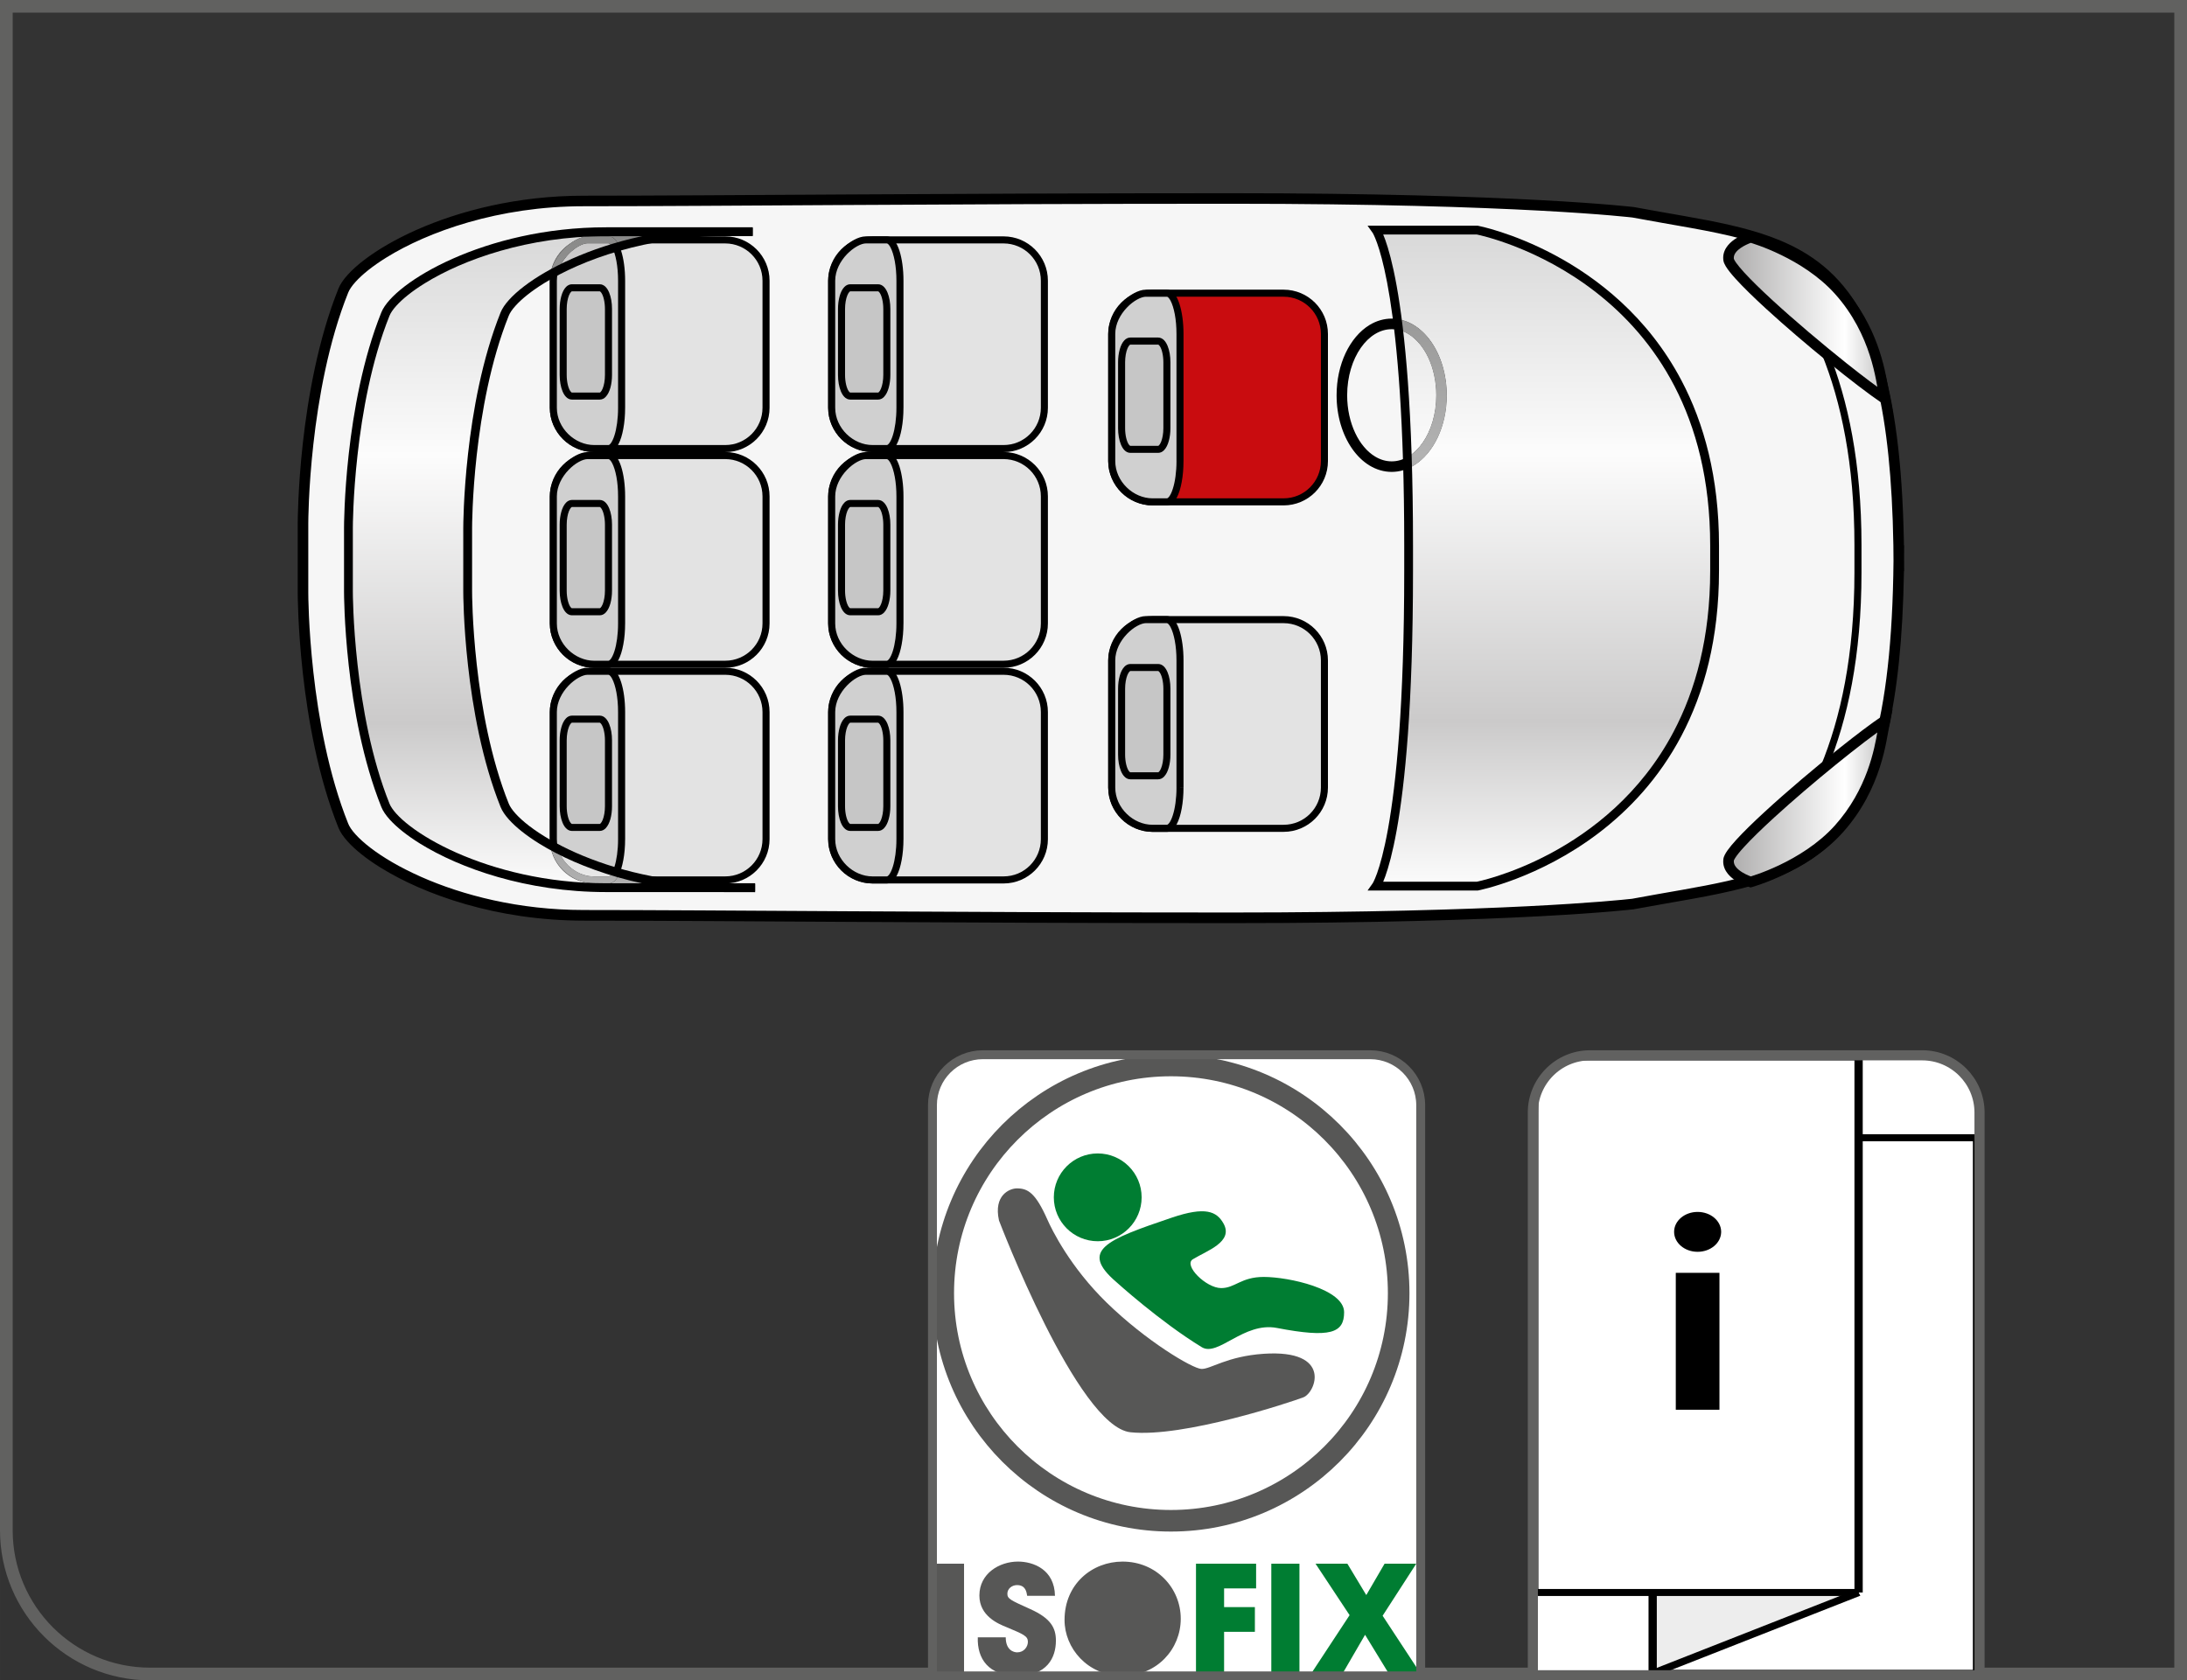 <?xml version="1.0" encoding="UTF-8"?>
<!DOCTYPE svg PUBLIC "-//W3C//DTD SVG 1.1//EN" "http://www.w3.org/Graphics/SVG/1.1/DTD/svg11.dtd">
<!-- Creator: CorelDRAW 2018 (64-Bit) -->
<svg xmlns="http://www.w3.org/2000/svg" xml:space="preserve" width="30.422mm" height="23.381mm" version="1.1" style="shape-rendering:geometricPrecision; text-rendering:geometricPrecision; image-rendering:optimizeQuality; fill-rule:evenodd; clip-rule:evenodd"
viewBox="0 0 1429.61 1098.74"
 xmlns:xlink="http://www.w3.org/1999/xlink">
 <rect x="0" y="0" width="1429.61" height="1098.74" fill="#333333" stroke="none"/>
 <defs>
  <style type="text/css">
   <![CDATA[
    .str3 {stroke:#616160;stroke-width:6.62;stroke-miterlimit:4}
    .str1 {stroke:#575756;stroke-width:14.11;stroke-miterlimit:4}
    .str2 {stroke:#616160;stroke-width:5.82;stroke-miterlimit:4}
    .str0 {stroke:#616160;stroke-width:8.29;stroke-miterlimit:4}
    .fil21 {fill:none;fill-rule:nonzero}
    .fil1 {fill:black;fill-rule:nonzero}
    .fil26 {fill:black;fill-rule:nonzero}
    .fil24 {fill:#007D32;fill-rule:nonzero}
    .fil23 {fill:#575756;fill-rule:nonzero}
    .fil20 {fill:#6F6F6E;fill-rule:nonzero}
    .fil19 {fill:#7A7979;fill-rule:nonzero}
    .fil10 {fill:#838382;fill-rule:nonzero}
    .fil4 {fill:#C6C6C6;fill-rule:nonzero}
    .fil5 {fill:#C90C0F;fill-rule:nonzero}
    .fil3 {fill:#D0D0D0;fill-rule:nonzero}
    .fil2 {fill:#E3E3E3;fill-rule:nonzero}
    .fil25 {fill:#EDEDED;fill-rule:nonzero}
    .fil0 {fill:#F6F6F6;fill-rule:nonzero}
    .fil22 {fill:white;fill-rule:nonzero}
    .fil17 {fill:url(#id0)}
    .fil8 {fill:url(#id1)}
    .fil7 {fill:url(#id2)}
    .fil6 {fill:url(#id3)}
    .fil12 {fill:url(#id4)}
    .fil9 {fill:url(#id5)}
    .fil16 {fill:url(#id6)}
    .fil14 {fill:url(#id7)}
    .fil15 {fill:url(#id8)}
    .fil11 {fill:url(#id9)}
    .fil18 {fill:url(#id10)}
    .fil13 {fill:url(#id11)}
   ]]>
  </style>
  <linearGradient id="id0" gradientUnits="userSpaceOnUse" x1="360.68" y1="580.43" x2="360.68" y2="151.47">
   <stop offset="0" style="stop-opacity:1; stop-color:#ECECEC"/>
   <stop offset="0.251" style="stop-opacity:1; stop-color:#BBBBBB"/>
   <stop offset="0.659" style="stop-opacity:1; stop-color:#ECECEC"/>
   <stop offset="1" style="stop-opacity:1; stop-color:#C8C7C7"/>
  </linearGradient>
  <linearGradient id="id1" gradientUnits="userSpaceOnUse" x1="1010.17" y1="579.43" x2="1010.17" y2="150.46">
   <stop offset="0" style="stop-opacity:1; stop-color:#FCFCFC"/>
   <stop offset="0.251" style="stop-opacity:1; stop-color:#CBCACA"/>
   <stop offset="0.659" style="stop-opacity:1; stop-color:#FCFCFC"/>
   <stop offset="1" style="stop-opacity:1; stop-color:#D8D8D8"/>
  </linearGradient>
  <linearGradient id="id2" gradientUnits="userSpaceOnUse" x1="1130.96" y1="523.93" x2="1232.23" y2="523.93">
   <stop offset="0" style="stop-opacity:1; stop-color:#ADACAC"/>
   <stop offset="0.741" style="stop-opacity:1; stop-color:white"/>
   <stop offset="1" style="stop-opacity:1; stop-color:#C2C2C2"/>
  </linearGradient>
  <linearGradient id="id3" gradientUnits="userSpaceOnUse" xlink:href="#id2" x1="1130.96" y1="207.96" x2="1232.23" y2="207.96">
  </linearGradient>
  <linearGradient id="id4" gradientUnits="userSpaceOnUse" x1="360.68" y1="580.43" x2="360.68" y2="151.47">
   <stop offset="0" style="stop-opacity:1; stop-color:#B2B2B2"/>
   <stop offset="0.251" style="stop-opacity:1; stop-color:#7B7A7A"/>
   <stop offset="0.659" style="stop-opacity:1; stop-color:#B2B2B2"/>
   <stop offset="1" style="stop-opacity:1; stop-color:#898988"/>
  </linearGradient>
  <linearGradient id="id5" gradientUnits="userSpaceOnUse" xlink:href="#id4" x1="1010.17" y1="579.43" x2="1010.17" y2="150.46">
  </linearGradient>
  <linearGradient id="id6" gradientUnits="userSpaceOnUse" xlink:href="#id4" x1="360.68" y1="580.43" x2="360.68" y2="151.47">
  </linearGradient>
  <linearGradient id="id7" gradientUnits="userSpaceOnUse" xlink:href="#id4" x1="360.68" y1="580.43" x2="360.68" y2="151.47">
  </linearGradient>
  <linearGradient id="id8" gradientUnits="userSpaceOnUse" x1="360.68" y1="580.43" x2="360.68" y2="151.47">
   <stop offset="0" style="stop-opacity:1; stop-color:#F4F4F4"/>
   <stop offset="0.251" style="stop-opacity:1; stop-color:#C3C3C3"/>
   <stop offset="0.659" style="stop-opacity:1; stop-color:#F4F4F4"/>
   <stop offset="1" style="stop-opacity:1; stop-color:#D0D0D0"/>
  </linearGradient>
  <linearGradient id="id9" gradientUnits="userSpaceOnUse" xlink:href="#id1" x1="360.68" y1="580.43" x2="360.68" y2="151.47">
  </linearGradient>
  <linearGradient id="id10" gradientUnits="userSpaceOnUse" xlink:href="#id4" x1="360.68" y1="580.43" x2="360.68" y2="151.47">
  </linearGradient>
  <linearGradient id="id11" gradientUnits="userSpaceOnUse" xlink:href="#id0" x1="360.68" y1="580.43" x2="360.68" y2="151.47">
  </linearGradient>
 </defs>
 <g id="Слой_x0020_1">
  <path class="fil0" d="M1241.27 356.43c0,220.49 -66.36,214.52 -173.72,234.65 0,0 -74.27,9.04 -262.63,9.04 -188.36,0 -337.3,-1.63 -423.32,-1.63 -86.03,0 -149.43,-39.27 -157.19,-58.65 -26.48,-66.02 -26.34,-152.29 -26.34,-152.29l0 -45.21c0,0 -0.13,-86.27 26.34,-152.29 7.76,-19.39 71.17,-58.67 157.19,-58.67 86.03,0 234.96,-1.63 423.32,-1.63 188.36,0 262.63,9.03 262.63,9.03 107.36,20.13 173.72,14.18 173.72,234.65l0 -17.01z"/>
  <path class="fil1" d="M1237.81 356.43c0,54.94 -4.14,95.67 -11.94,125.99 -5.86,22.74 -13.71,39.62 -23.36,52.44 -7.23,9.6 -15.45,16.94 -24.73,22.79 -13.9,8.77 -30.21,14.18 -48.77,18.44 -18.57,4.24 -39.38,7.33 -62.1,11.59l0.64 3.4 -0.41 -3.43c-0.01,0 -0.28,0.03 -0.86,0.1 -8.69,0.98 -84.88,8.92 -261.37,8.92 -188.34,0 -337.25,-1.63 -423.32,-1.63 -42.47,0 -79.39,-9.71 -106.53,-21.77 -13.58,-6.02 -24.7,-12.63 -32.82,-18.85 -4.05,-3.1 -7.35,-6.1 -9.82,-8.82 -2.47,-2.72 -4.08,-5.19 -4.81,-7.06 -12.91,-32.16 -19.48,-69.53 -22.76,-99 -3.3,-29.49 -3.33,-51.13 -3.33,-51.97l0 -0.01 0 0 0 -45.21 0 0 0 -0.03c0,-0.83 0.03,-22.46 3.33,-51.96 3.28,-29.49 9.85,-66.84 22.76,-99.02 0.73,-1.86 2.34,-4.33 4.81,-7.04 4.31,-4.79 11.19,-10.36 20.19,-15.94 27.04,-16.76 73.24,-33.52 128.98,-33.5 86.07,0 234.98,-1.63 423.32,-1.63 94.13,0 159.73,2.26 201.77,4.51 21.02,1.13 36.16,2.25 46.02,3.1 4.94,0.42 8.55,0.77 10.94,1.02 1.17,0.13 2.05,0.21 2.64,0.28 0.58,0.07 0.85,0.1 0.86,0.1l0.41 -3.44 -0.64 3.4c26.94,5.06 51.16,8.45 72.18,14.09 15.77,4.23 29.71,9.7 41.74,17.96 9.05,6.18 17.06,13.96 24.07,24.07 10.49,15.17 18.75,35.73 24.35,64.14 5.61,28.4 8.56,64.64 8.56,110.99l6.91 0c0,-55.29 -4.14,-96.5 -12.15,-127.7 -6,-23.39 -14.21,-41.18 -24.52,-54.87 -7.74,-10.28 -16.64,-18.23 -26.57,-24.48 -14.9,-9.4 -31.98,-14.99 -50.93,-19.33 -18.95,-4.32 -39.8,-7.42 -62.37,-11.65l-0.11 -0.01 -0.1 -0.02c-0.18,-0.01 -74.59,-9.05 -263.06,-9.05 -188.38,0 -337.32,1.63 -423.32,1.63 -43.53,0 -81.33,9.93 -109.35,22.35 -13.99,6.22 -25.55,13.06 -34.2,19.68 -4.33,3.3 -7.92,6.55 -10.74,9.68 -2.83,3.13 -4.91,6.13 -6.1,9.12 -13.28,33.13 -19.88,70.97 -23.23,100.83 -3.31,29.84 -3.36,51.71 -3.36,52.72l0 0.03 0 0 0 45.21 0 -0.02 0 0.03c0,1.03 0.05,22.88 3.36,52.74 3.35,29.86 9.95,67.71 23.23,100.83 1.19,2.98 3.27,5.97 6.1,9.12 4.94,5.46 12.25,11.33 21.67,17.16 28.25,17.47 75.46,34.53 132.62,34.54 86.01,0 234.95,1.63 423.32,1.63 188.48,0 262.88,-9.03 263.06,-9.06l0.1 0 0.11 -0.04c26.74,-5 51.08,-8.4 72.7,-14.21 16.21,-4.34 30.94,-10.06 43.86,-18.91 9.7,-6.65 18.37,-15.05 25.85,-25.85 11.21,-16.19 19.73,-37.7 25.45,-66.74 5.74,-29.04 8.69,-65.68 8.69,-112.33l-6.91 0z"/>
  <path class="fil2" d="M500.74 266.64c0,14.74 -11.95,26.67 -26.67,26.67l-85.67 0c-14.74,0 -26.68,-11.94 -26.68,-26.67l0 -83.09c0,-14.74 11.94,-26.69 26.68,-26.69l85.67 0c14.72,0 26.67,11.95 26.67,26.69l0 83.09z"/>
  <path class="fil1" d="M500.74 266.64l-2.3 0c0,6.73 -2.72,12.82 -7.15,17.24 -4.41,4.41 -10.49,7.13 -17.22,7.13l-85.67 0c-6.73,0 -12.82,-2.72 -17.24,-7.13 -4.41,-4.42 -7.13,-10.51 -7.13,-17.24l0 -83.09c0,-6.74 2.72,-12.82 7.13,-17.24 4.43,-4.41 10.51,-7.12 17.24,-7.14l85.67 0c6.73,0.02 12.82,2.73 17.22,7.14 4.43,4.43 7.15,10.5 7.15,17.24l0 83.09 2.3 0 2.31 0 0 -83.09c0,-16.01 -12.98,-28.98 -28.98,-28.99l-85.67 0c-16.02,0.02 -28.98,12.98 -28.98,28.99l0 83.09c0,16.01 12.97,28.98 28.98,28.99l85.67 0c16,-0.02 28.98,-12.98 28.98,-28.99l-2.31 0z"/>
  <path class="fil3" d="M406.33 266.64c0,14.74 -3.83,26.67 -8.57,26.67l-9.37 0c-13.81,0 -26.69,-11.94 -26.69,-26.67l0 -83.09c0,-14.74 14.59,-26.69 22.31,-26.69l13.75 0c4.74,0 8.57,11.95 8.57,26.69l0 83.09z"/>
  <path class="fil1" d="M406.33 266.64l-2.3 0c0,7.16 -0.94,13.66 -2.4,18.17 -0.71,2.24 -1.58,3.99 -2.35,5.02 -0.4,0.51 -0.77,0.85 -1.02,1.01 -0.26,0.15 -0.39,0.16 -0.49,0.16l-9.37 0c-6.23,0.02 -12.36,-2.7 -16.91,-7.14 -4.56,-4.46 -7.48,-10.55 -7.48,-17.22l0 -83.09c-0.02,-6.58 3.32,-12.76 7.63,-17.27 2.15,-2.25 4.53,-4.07 6.75,-5.29 2.22,-1.25 4.29,-1.82 5.63,-1.82l13.75 0c0.1,0.02 0.23,0.03 0.49,0.18 0.45,0.28 1.21,1.11 1.91,2.45 1.08,2.02 2.07,5.14 2.77,8.89 0.7,3.75 1.09,8.15 1.09,12.86l0 83.09 2.3 0 2.31 0 0 -83.09c0,-7.58 -0.96,-14.42 -2.62,-19.58 -0.83,-2.57 -1.82,-4.72 -3.08,-6.4 -0.63,-0.83 -1.34,-1.56 -2.2,-2.11 -0.85,-0.55 -1.88,-0.91 -2.97,-0.91l-13.75 0c-2.52,0.02 -5.16,0.91 -7.86,2.39 -4.01,2.22 -8.13,5.8 -11.33,10.38 -3.18,4.54 -5.44,10.13 -5.44,16.23l0 83.09c0,8.05 3.52,15.3 8.85,20.52 5.36,5.21 12.57,8.45 20.14,8.47l9.37 0c1.09,0 2.12,-0.37 2.97,-0.91 1.51,-0.98 2.57,-2.42 3.52,-4.2 1.41,-2.65 2.47,-6.12 3.21,-10.19 0.77,-4.06 1.18,-8.72 1.18,-13.69l-2.31 0z"/>
  <path class="fil4" d="M397.75 245.15c0,7.65 -2.53,13.84 -5.69,13.84l-18.23 0c-3.13,0 -5.69,-6.2 -5.69,-13.84l0 -43.12c0,-7.64 2.55,-13.84 5.69,-13.84l18.23 0c3.15,0 5.69,6.2 5.69,13.84l0 43.12z"/>
  <path class="fil1" d="M397.75 245.15l-2.3 0c0,3.57 -0.61,6.78 -1.49,8.92 -0.43,1.06 -0.93,1.84 -1.33,2.24l-0.45 0.35 -0.12 0.04 -18.23 0 -0.12 -0.04c-0.15,-0.08 -0.53,-0.36 -0.93,-0.96 -0.6,-0.86 -1.21,-2.35 -1.64,-4.18 -0.43,-1.84 -0.7,-4.03 -0.7,-6.37l0 -43.12c0,-3.56 0.62,-6.78 1.49,-8.9 0.43,-1.06 0.94,-1.84 1.33,-2.24l0.45 -0.35 0.12 -0.05 18.23 0 0.12 0.05c0.16,0.07 0.53,0.35 0.93,0.94 0.6,0.88 1.23,2.35 1.64,4.19 0.43,1.82 0.7,4.01 0.7,6.35l0 43.12 2.3 0 2.31 0 0 -43.12c0,-4.07 -0.66,-7.77 -1.84,-10.66 -0.6,-1.44 -1.31,-2.68 -2.29,-3.7 -0.94,-0.99 -2.27,-1.79 -3.86,-1.79l-18.23 0c-1.57,0 -2.92,0.8 -3.86,1.79 -1.44,1.51 -2.39,3.57 -3.07,6 -0.68,2.46 -1.06,5.31 -1.06,8.36l0 43.12c0,4.08 0.67,7.79 1.84,10.66 0.6,1.44 1.31,2.7 2.29,3.69 0.94,1 2.29,1.79 3.86,1.79l18.23 0c1.59,0 2.92,-0.79 3.86,-1.79 1.44,-1.51 2.39,-3.55 3.09,-6 0.66,-2.45 1.04,-5.31 1.04,-8.36l-2.31 0z"/>
  <path class="fil2" d="M500.74 407.66c0,14.74 -11.95,26.69 -26.67,26.69l-85.67 0c-14.74,0 -26.68,-11.96 -26.68,-26.69l0 -83.09c0,-14.74 11.94,-26.69 26.68,-26.69l85.67 0c14.72,0 26.67,11.96 26.67,26.69l0 83.09z"/>
  <path class="fil1" d="M500.74 407.66l-2.3 0c0,6.75 -2.72,12.82 -7.15,17.24 -4.41,4.41 -10.49,7.13 -17.22,7.14l-85.67 0c-6.73,-0.01 -12.82,-2.73 -17.24,-7.14 -4.41,-4.43 -7.13,-10.49 -7.13,-17.24l0 -83.09c0,-6.75 2.72,-12.82 7.13,-17.24 4.43,-4.41 10.51,-7.13 17.24,-7.15l85.67 0c6.73,0.02 12.82,2.74 17.22,7.15 4.43,4.43 7.15,10.49 7.15,17.24l0 83.09 2.3 0 2.31 0 0 -83.09c0,-16.02 -12.98,-28.98 -28.98,-28.99l-85.67 0c-16.02,0.01 -28.98,12.98 -28.98,28.99l0 83.09c0,16.02 12.97,28.99 28.98,28.99l85.67 0c16,0 28.98,-12.98 28.98,-28.99l-2.31 0z"/>
  <path class="fil3" d="M406.33 407.66c0,14.74 -3.83,26.69 -8.57,26.69l-9.37 0c-13.81,0 -26.69,-11.96 -26.69,-26.69l0 -83.09c0,-14.74 14.59,-26.69 22.31,-26.69l13.75 0c4.74,0 8.57,11.96 8.57,26.69l0 83.09z"/>
  <path class="fil1" d="M406.33 407.66l-2.3 0c0,7.16 -0.94,13.66 -2.4,18.17 -0.71,2.24 -1.58,4 -2.35,5.02 -0.4,0.52 -0.77,0.85 -1.02,1.02 -0.26,0.15 -0.39,0.16 -0.49,0.18l-9.37 0c-6.23,0 -12.36,-2.72 -16.91,-7.16 -4.56,-4.44 -7.48,-10.54 -7.48,-17.22l0 -83.09c-0.02,-6.58 3.32,-12.77 7.63,-17.27 2.15,-2.26 4.53,-4.08 6.75,-5.29 2.22,-1.24 4.29,-1.82 5.63,-1.82l13.75 0c0.1,0.02 0.23,0.03 0.49,0.18 0.45,0.28 1.21,1.11 1.91,2.47 1.08,2.01 2.07,5.12 2.77,8.87 0.7,3.75 1.09,8.16 1.09,12.87l0 83.09 2.3 0 2.31 0 0 -83.09c0,-7.58 -0.96,-14.42 -2.62,-19.58 -0.83,-2.57 -1.82,-4.72 -3.08,-6.4 -0.63,-0.83 -1.34,-1.56 -2.2,-2.11 -0.85,-0.55 -1.88,-0.91 -2.97,-0.91l-13.75 0c-2.52,0.01 -5.16,0.93 -7.86,2.39 -4.01,2.22 -8.13,5.8 -11.33,10.38 -3.18,4.54 -5.44,10.13 -5.44,16.23l0 83.09c0,8.06 3.52,15.3 8.85,20.52 5.36,5.21 12.57,8.46 20.14,8.47l9.37 0c1.09,0 2.12,-0.37 2.97,-0.91 1.51,-0.98 2.57,-2.42 3.52,-4.18 1.41,-2.67 2.47,-6.13 3.21,-10.21 0.77,-4.06 1.18,-8.72 1.18,-13.69l-2.31 0z"/>
  <path class="fil4" d="M397.75 386.17c0,7.64 -2.53,13.84 -5.69,13.84l-18.23 0c-3.13,0 -5.69,-6.2 -5.69,-13.84l0 -43.12c0,-7.64 2.55,-13.84 5.69,-13.84l18.23 0c3.15,0 5.69,6.2 5.69,13.84l0 43.12z"/>
  <path class="fil1" d="M397.75 386.17l-2.3 0c0,3.56 -0.61,6.78 -1.49,8.92 -0.43,1.06 -0.93,1.84 -1.33,2.24l-0.45 0.35 -0.12 0.03 -18.23 0 -0.12 -0.03c-0.15,-0.07 -0.53,-0.37 -0.93,-0.94 -0.6,-0.88 -1.21,-2.37 -1.64,-4.2 -0.43,-1.84 -0.7,-4.03 -0.7,-6.36l0 -43.12c0,-3.55 0.62,-6.78 1.49,-8.91 0.43,-1.06 0.94,-1.84 1.33,-2.24l0.45 -0.35 0.12 -0.05 18.23 0 0.12 0.05c0.16,0.07 0.53,0.35 0.93,0.94 0.6,0.88 1.23,2.35 1.64,4.2 0.43,1.82 0.7,4.01 0.7,6.35l0 43.12 2.3 0 2.31 0 0 -43.12c0,-4.08 -0.66,-7.78 -1.84,-10.66 -0.6,-1.44 -1.31,-2.68 -2.29,-3.69 -0.94,-1 -2.28,-1.79 -3.86,-1.79l-18.23 0c-1.57,0 -2.92,0.79 -3.86,1.79 -1.44,1.51 -2.39,3.56 -3.07,6 -0.68,2.45 -1.06,5.31 -1.06,8.36l0 43.12c0,4.07 0.67,7.79 1.84,10.66 0.6,1.44 1.31,2.7 2.29,3.7 0.94,0.99 2.29,1.79 3.86,1.79l18.23 0c1.59,0 2.92,-0.8 3.86,-1.79 1.44,-1.51 2.39,-3.55 3.09,-6 0.66,-2.44 1.04,-5.29 1.04,-8.36l-2.31 0z"/>
  <path class="fil2" d="M500.74 548.69c0,14.74 -11.95,26.67 -26.67,26.67l-85.67 0c-14.74,0 -26.68,-11.94 -26.68,-26.67l0 -83.09c0,-14.74 11.94,-26.67 26.68,-26.67l85.67 0c14.72,0 26.67,11.94 26.67,26.67l0 83.09z"/>
  <path class="fil1" d="M500.74 548.69l-2.3 0c0,6.73 -2.72,12.82 -7.15,17.24 -4.41,4.41 -10.49,7.13 -17.22,7.13l-85.67 0c-6.73,0 -12.82,-2.72 -17.24,-7.13 -4.41,-4.43 -7.13,-10.51 -7.13,-17.24l0 -83.09c0,-6.75 2.72,-12.82 7.13,-17.24 4.43,-4.41 10.51,-7.13 17.24,-7.13l85.67 0c6.73,0 12.82,2.72 17.22,7.13 4.43,4.43 7.15,10.49 7.15,17.24l0 83.09 2.3 0 2.31 0 0 -83.09c0,-16.02 -12.98,-28.98 -28.98,-28.98l-85.67 0c-16,0 -28.98,12.97 -28.98,28.98l0 83.09c0,16.02 12.97,28.99 28.98,28.99l85.67 0c16,0 28.98,-12.98 28.98,-28.99l-2.31 0z"/>
  <path class="fil3" d="M406.33 548.69c0,14.74 -3.83,26.67 -8.57,26.67l-9.37 0c-13.81,0 -26.69,-11.94 -26.69,-26.67l0 -83.09c0,-14.74 14.59,-26.67 22.31,-26.67l13.75 0c4.74,0 8.57,11.94 8.57,26.67l0 83.09z"/>
  <path class="fil1" d="M406.33 548.69l-2.3 0c0,7.16 -0.94,13.66 -2.4,18.17 -0.71,2.24 -1.58,3.99 -2.35,5.02 -0.4,0.52 -0.77,0.85 -1.02,1.02 -0.26,0.15 -0.39,0.16 -0.49,0.16l-9.37 0c-6.23,0.01 -12.36,-2.7 -16.91,-7.15 -4.56,-4.46 -7.48,-10.54 -7.48,-17.22l0 -83.09c-0.02,-6.58 3.32,-12.77 7.63,-17.27 2.15,-2.26 4.53,-4.06 6.75,-5.29 2.22,-1.23 4.29,-1.82 5.63,-1.81l13.75 0c0.1,0 0.23,0.02 0.49,0.16 0.45,0.28 1.21,1.11 1.91,2.47 1.08,2.01 2.07,5.12 2.77,8.87 0.7,3.75 1.09,8.16 1.09,12.87l0 83.09 2.3 0 2.31 0 0 -83.09c0,-7.58 -0.96,-14.42 -2.62,-19.58 -0.83,-2.57 -1.82,-4.73 -3.08,-6.4 -0.63,-0.83 -1.34,-1.56 -2.2,-2.11 -0.85,-0.55 -1.88,-0.91 -2.97,-0.9l-13.75 0c-2.52,0 -5.16,0.91 -7.86,2.37 -4.01,2.22 -8.13,5.8 -11.33,10.38 -3.18,4.54 -5.44,10.13 -5.44,16.23l0 83.09c0,8.06 3.52,15.3 8.85,20.52 5.36,5.21 12.57,8.46 20.14,8.47l9.37 0c1.09,0 2.12,-0.36 2.97,-0.91 1.51,-0.98 2.57,-2.42 3.52,-4.19 1.41,-2.66 2.47,-6.12 3.21,-10.2 0.77,-4.06 1.18,-8.72 1.18,-13.69l-2.31 0z"/>
  <path class="fil4" d="M397.75 527.2c0,7.65 -2.53,13.84 -5.69,13.84l-18.23 0c-3.13,0 -5.69,-6.2 -5.69,-13.84l0 -43.1c0,-7.66 2.55,-13.86 5.69,-13.86l18.23 0c3.15,0 5.69,6.2 5.69,13.86l0 43.1z"/>
  <path class="fil1" d="M397.75 527.2l-2.3 0c0,3.57 -0.61,6.78 -1.49,8.92 -0.43,1.06 -0.93,1.84 -1.33,2.24l-0.45 0.35 -0.12 0.03 -18.23 0 -0.12 -0.03c-0.15,-0.07 -0.53,-0.37 -0.93,-0.96 -0.6,-0.86 -1.21,-2.35 -1.64,-4.18 -0.43,-1.84 -0.7,-4.03 -0.7,-6.37l0 -43.1c0,-3.56 0.62,-6.8 1.49,-8.92 0.43,-1.06 0.94,-1.84 1.33,-2.24l0.45 -0.35 0.12 -0.05 18.23 0 0.12 0.05c0.16,0.07 0.53,0.36 0.93,0.94 0.6,0.88 1.23,2.35 1.64,4.19 0.43,1.83 0.7,4.01 0.7,6.37l0 43.1 2.3 0 2.31 0 0 -43.1c0,-4.09 -0.66,-7.79 -1.84,-10.68 -0.6,-1.44 -1.31,-2.68 -2.29,-3.69 -0.94,-1 -2.27,-1.79 -3.86,-1.79l-18.23 0c-1.57,0 -2.92,0.79 -3.86,1.79 -1.44,1.51 -2.39,3.56 -3.07,6 -0.68,2.45 -1.06,5.3 -1.06,8.37l0 43.1c0,4.08 0.67,7.79 1.84,10.66 0.6,1.44 1.31,2.7 2.29,3.69 0.94,1 2.29,1.79 3.86,1.79l18.23 0c1.58,0 2.92,-0.79 3.86,-1.79 1.44,-1.51 2.39,-3.55 3.09,-6 0.66,-2.43 1.04,-5.29 1.04,-8.36l-2.31 0z"/>
  <path class="fil2" d="M682.69 266.64c0,14.74 -11.95,26.67 -26.67,26.67l-85.67 0c-14.74,0 -26.67,-11.94 -26.67,-26.67l0 -83.09c0,-14.74 11.94,-26.69 26.67,-26.69l85.67 0c14.72,0 26.67,11.95 26.67,26.69l0 83.09z"/>
  <path class="fil1" d="M682.69 266.64l-2.3 0c0,6.73 -2.72,12.82 -7.14,17.24 -4.41,4.41 -10.49,7.13 -17.23,7.13l-85.67 0c-6.73,0 -12.82,-2.72 -17.24,-7.13 -4.41,-4.42 -7.13,-10.51 -7.13,-17.24l0 -83.09c0,-6.74 2.72,-12.82 7.13,-17.24 4.43,-4.41 10.51,-7.12 17.24,-7.14l85.67 0c6.73,0.02 12.82,2.73 17.23,7.14 4.43,4.43 7.14,10.5 7.14,17.24l0 83.09 2.3 0 2.31 0 0 -83.09c0,-16.01 -12.98,-28.98 -28.98,-28.99l-85.67 0c-16.02,0.02 -28.98,12.98 -28.98,28.99l0 83.09c0,16.01 12.97,28.98 28.98,28.99l85.67 0c16,-0.02 28.98,-12.98 28.98,-28.99l-2.31 0z"/>
  <path class="fil3" d="M588.29 266.64c0,14.74 -3.83,26.67 -8.57,26.67l-9.37 0c-13.81,0 -26.69,-11.94 -26.69,-26.67l0 -83.09c0,-14.74 14.59,-26.69 22.31,-26.69l13.75 0c4.74,0 8.57,11.95 8.57,26.69l0 83.09z"/>
  <path class="fil1" d="M588.29 266.64l-2.31 0c0,7.16 -0.94,13.66 -2.4,18.17 -0.71,2.24 -1.57,3.99 -2.35,5.02 -0.4,0.51 -0.77,0.85 -1.01,1.01 -0.27,0.15 -0.4,0.16 -0.5,0.16l-9.37 0c-6.23,0.02 -12.36,-2.7 -16.91,-7.14 -4.56,-4.46 -7.48,-10.55 -7.48,-17.22l0 -83.09c-0.01,-6.58 3.32,-12.76 7.63,-17.27 2.16,-2.25 4.53,-4.07 6.75,-5.29 2.22,-1.25 4.29,-1.82 5.63,-1.82l13.75 0c0.1,0.02 0.23,0.03 0.5,0.18 0.45,0.28 1.21,1.11 1.9,2.45 1.08,2.02 2.07,5.14 2.77,8.89 0.7,3.75 1.09,8.15 1.09,12.86l0 83.09 2.31 0 2.3 0 0 -83.09c0,-7.58 -0.98,-14.42 -2.62,-19.58 -0.83,-2.57 -1.83,-4.72 -3.09,-6.4 -0.63,-0.83 -1.34,-1.56 -2.2,-2.11 -0.85,-0.55 -1.87,-0.91 -2.97,-0.91l-13.75 0c-2.52,0.02 -5.16,0.91 -7.86,2.39 -4.01,2.22 -8.13,5.8 -11.32,10.38 -3.19,4.54 -5.44,10.13 -5.44,16.23l0 83.09c0,8.05 3.52,15.3 8.85,20.52 5.36,5.21 12.57,8.45 20.14,8.47l9.37 0c1.09,0 2.12,-0.37 2.97,-0.91 1.49,-0.98 2.57,-2.42 3.52,-4.2 1.39,-2.65 2.47,-6.12 3.21,-10.19 0.75,-4.06 1.18,-8.72 1.18,-13.69l-2.3 0z"/>
  <path class="fil4" d="M579.71 245.15c0,7.65 -2.54,13.84 -5.69,13.84l-18.24 0c-3.15,0 -5.69,-6.2 -5.69,-13.84l0 -43.12c0,-7.64 2.54,-13.84 5.69,-13.84l18.24 0c3.15,0 5.69,6.2 5.69,13.84l0 43.12z"/>
  <path class="fil1" d="M579.71 245.15l-2.31 0c0,3.57 -0.61,6.78 -1.49,8.92 -0.43,1.06 -0.93,1.84 -1.33,2.24l-0.45 0.35 -0.11 0.04 -18.24 0 -0.12 -0.04c-0.16,-0.08 -0.53,-0.36 -0.93,-0.96 -0.6,-0.86 -1.21,-2.35 -1.64,-4.18 -0.43,-1.84 -0.7,-4.03 -0.7,-6.37l0 -43.12c0,-3.56 0.62,-6.78 1.49,-8.9 0.43,-1.06 0.94,-1.84 1.33,-2.24l0.45 -0.35 0.12 -0.05 18.24 0 0.11 0.05c0.16,0.07 0.53,0.35 0.93,0.94 0.6,0.88 1.23,2.35 1.64,4.19 0.43,1.82 0.7,4.01 0.7,6.35l0 43.12 2.31 0 2.3 0 0 -43.12c0,-4.07 -0.66,-7.77 -1.84,-10.66 -0.6,-1.44 -1.31,-2.68 -2.29,-3.7 -0.94,-0.99 -2.28,-1.79 -3.86,-1.79l-18.24 0c-1.57,0 -2.92,0.8 -3.86,1.79 -1.44,1.51 -2.39,3.57 -3.07,6 -0.68,2.46 -1.06,5.31 -1.06,8.36l0 43.12c0,4.08 0.66,7.79 1.84,10.66 0.6,1.44 1.31,2.7 2.29,3.69 0.94,1 2.29,1.79 3.86,1.79l18.24 0c1.59,0 2.91,-0.79 3.86,-1.79 1.44,-1.51 2.39,-3.55 3.07,-6 0.68,-2.45 1.06,-5.31 1.06,-8.36l-2.3 0z"/>
  <path class="fil2" d="M682.69 407.66c0,14.74 -11.95,26.69 -26.67,26.69l-85.67 0c-14.74,0 -26.67,-11.96 -26.67,-26.69l0 -83.09c0,-14.74 11.94,-26.69 26.67,-26.69l85.67 0c14.72,0 26.67,11.96 26.67,26.69l0 83.09z"/>
  <path class="fil1" d="M682.69 407.66l-2.3 0c0,6.75 -2.72,12.82 -7.14,17.24 -4.41,4.41 -10.49,7.13 -17.23,7.14l-85.67 0c-6.73,-0.01 -12.82,-2.73 -17.24,-7.14 -4.41,-4.43 -7.13,-10.49 -7.13,-17.24l0 -83.09c0,-6.75 2.72,-12.82 7.13,-17.24 4.43,-4.41 10.51,-7.13 17.24,-7.15l85.67 0c6.73,0.02 12.82,2.74 17.23,7.15 4.43,4.43 7.14,10.49 7.14,17.24l0 83.09 2.3 0 2.31 0 0 -83.09c0,-16.02 -12.98,-28.98 -28.98,-28.99l-85.67 0c-16.02,0.01 -28.98,12.98 -28.98,28.99l0 83.09c0,16.02 12.97,28.99 28.98,28.99l85.67 0c16,0 28.98,-12.98 28.98,-28.99l-2.31 0z"/>
  <path class="fil3" d="M588.29 407.66c0,14.74 -3.83,26.69 -8.57,26.69l-9.37 0c-13.81,0 -26.69,-11.96 -26.69,-26.69l0 -83.09c0,-14.74 14.59,-26.69 22.31,-26.69l13.75 0c4.74,0 8.57,11.96 8.57,26.69l0 83.09z"/>
  <path class="fil1" d="M588.29 407.66l-2.31 0c0,7.16 -0.94,13.66 -2.4,18.17 -0.71,2.24 -1.57,4 -2.35,5.02 -0.4,0.52 -0.77,0.85 -1.01,1.02 -0.27,0.15 -0.4,0.16 -0.5,0.18l-9.37 0c-6.23,0 -12.36,-2.72 -16.91,-7.16 -4.56,-4.44 -7.48,-10.54 -7.48,-17.22l0 -83.09c-0.01,-6.58 3.32,-12.77 7.63,-17.27 2.16,-2.26 4.53,-4.08 6.75,-5.29 2.22,-1.24 4.29,-1.82 5.63,-1.82l13.75 0c0.1,0.02 0.23,0.03 0.5,0.18 0.45,0.28 1.21,1.11 1.9,2.47 1.08,2.01 2.07,5.12 2.77,8.87 0.7,3.75 1.09,8.16 1.09,12.87l0 83.09 2.31 0 2.3 0 0 -83.09c0,-7.58 -0.98,-14.42 -2.62,-19.58 -0.83,-2.57 -1.83,-4.72 -3.09,-6.4 -0.63,-0.83 -1.34,-1.56 -2.2,-2.11 -0.85,-0.55 -1.87,-0.91 -2.97,-0.91l-13.75 0c-2.52,0.01 -5.16,0.93 -7.86,2.39 -4.01,2.22 -8.13,5.8 -11.32,10.38 -3.19,4.54 -5.44,10.13 -5.44,16.23l0 83.09c0,8.06 3.52,15.3 8.85,20.52 5.36,5.21 12.57,8.46 20.14,8.47l9.37 0c1.09,0 2.12,-0.37 2.97,-0.91 1.49,-0.98 2.57,-2.42 3.52,-4.18 1.39,-2.67 2.47,-6.13 3.21,-10.21 0.75,-4.06 1.18,-8.72 1.18,-13.69l-2.3 0z"/>
  <path class="fil4" d="M579.71 386.17c0,7.64 -2.54,13.84 -5.69,13.84l-18.24 0c-3.15,0 -5.69,-6.2 -5.69,-13.84l0 -43.12c0,-7.64 2.54,-13.84 5.69,-13.84l18.24 0c3.15,0 5.69,6.2 5.69,13.84l0 43.12z"/>
  <path class="fil1" d="M579.71 386.17l-2.31 0c0,3.56 -0.61,6.78 -1.49,8.92 -0.43,1.06 -0.93,1.84 -1.33,2.24l-0.45 0.35 -0.11 0.03 -18.24 0 -0.12 -0.03c-0.16,-0.07 -0.53,-0.37 -0.93,-0.94 -0.6,-0.88 -1.21,-2.37 -1.64,-4.2 -0.43,-1.84 -0.7,-4.03 -0.7,-6.36l0 -43.12c0,-3.55 0.62,-6.78 1.49,-8.91 0.43,-1.06 0.94,-1.84 1.33,-2.24l0.45 -0.35 0.12 -0.05 18.24 0 0.11 0.05c0.16,0.07 0.53,0.35 0.93,0.94 0.6,0.88 1.23,2.35 1.64,4.2 0.43,1.82 0.7,4.01 0.7,6.35l0 43.12 2.31 0 2.3 0 0 -43.12c0,-4.08 -0.66,-7.78 -1.84,-10.66 -0.6,-1.44 -1.31,-2.68 -2.29,-3.69 -0.94,-1 -2.28,-1.79 -3.86,-1.79l-18.24 0c-1.57,0 -2.92,0.79 -3.86,1.79 -1.44,1.51 -2.39,3.56 -3.07,6 -0.68,2.45 -1.06,5.31 -1.06,8.36l0 43.12c0,4.07 0.66,7.79 1.84,10.66 0.6,1.44 1.31,2.7 2.29,3.7 0.94,0.99 2.29,1.79 3.86,1.79l18.24 0c1.59,0 2.91,-0.8 3.86,-1.79 1.44,-1.51 2.39,-3.55 3.07,-6 0.68,-2.44 1.06,-5.29 1.06,-8.36l-2.3 0z"/>
  <path class="fil2" d="M682.69 548.69c0,14.74 -11.95,26.67 -26.67,26.67l-85.67 0c-14.74,0 -26.67,-11.94 -26.67,-26.67l0 -83.09c0,-14.74 11.94,-26.67 26.67,-26.67l85.67 0c14.72,0 26.67,11.94 26.67,26.67l0 83.09z"/>
  <path class="fil1" d="M682.69 548.69l-2.3 0c0,6.73 -2.72,12.82 -7.14,17.24 -4.41,4.41 -10.49,7.13 -17.23,7.13l-85.67 0c-6.73,0 -12.82,-2.72 -17.24,-7.13 -4.41,-4.43 -7.13,-10.51 -7.13,-17.24l0 -83.09c0,-6.75 2.72,-12.82 7.13,-17.24 4.43,-4.41 10.51,-7.13 17.24,-7.13l85.67 0c6.73,0 12.82,2.72 17.23,7.13 4.43,4.43 7.14,10.49 7.14,17.24l0 83.09 2.3 0 2.31 0 0 -83.09c0,-16.02 -12.98,-28.98 -28.98,-28.98l-85.67 0c-16.02,0 -28.98,12.97 -28.98,28.98l0 83.09c0,16.02 12.97,28.98 28.98,28.99l85.67 0c16,0 28.98,-12.98 28.98,-28.99l-2.31 0z"/>
  <path class="fil3" d="M588.29 548.69c0,14.74 -3.83,26.67 -8.57,26.67l-9.37 0c-13.81,0 -26.69,-11.94 -26.69,-26.67l0 -83.09c0,-14.74 14.59,-26.67 22.31,-26.67l13.75 0c4.74,0 8.57,11.94 8.57,26.67l0 83.09z"/>
  <path class="fil1" d="M588.29 548.69l-2.31 0c0,7.16 -0.94,13.66 -2.4,18.17 -0.71,2.24 -1.57,3.99 -2.35,5.02 -0.4,0.52 -0.77,0.85 -1.01,1.02 -0.27,0.15 -0.4,0.16 -0.5,0.16l-9.37 0c-6.23,0.01 -12.36,-2.7 -16.91,-7.15 -4.56,-4.46 -7.48,-10.54 -7.48,-17.22l0 -83.09c-0.01,-6.58 3.32,-12.77 7.63,-17.27 2.16,-2.26 4.53,-4.06 6.75,-5.29 2.22,-1.23 4.29,-1.82 5.63,-1.81l13.75 0c0.1,0 0.23,0.02 0.5,0.16 0.45,0.28 1.21,1.11 1.9,2.47 1.08,2.01 2.07,5.12 2.77,8.87 0.7,3.75 1.09,8.16 1.09,12.87l0 83.09 2.31 0 2.3 0 0 -83.09c0,-7.58 -0.98,-14.42 -2.62,-19.58 -0.83,-2.57 -1.83,-4.73 -3.09,-6.4 -0.63,-0.83 -1.34,-1.56 -2.2,-2.11 -0.85,-0.55 -1.87,-0.91 -2.97,-0.9l-13.75 0c-2.52,0 -5.16,0.91 -7.86,2.37 -4.01,2.22 -8.13,5.8 -11.32,10.38 -3.19,4.54 -5.44,10.13 -5.44,16.23l0 83.09c0,8.06 3.52,15.3 8.85,20.52 5.36,5.21 12.57,8.46 20.14,8.47l9.37 0c1.09,0 2.12,-0.36 2.97,-0.91 1.49,-0.98 2.57,-2.42 3.52,-4.19 1.39,-2.66 2.47,-6.12 3.21,-10.2 0.75,-4.06 1.18,-8.72 1.18,-13.69l-2.3 0z"/>
  <path class="fil4" d="M579.71 527.2c0,7.65 -2.54,13.84 -5.69,13.84l-18.24 0c-3.15,0 -5.69,-6.2 -5.69,-13.84l0 -43.1c0,-7.66 2.54,-13.86 5.69,-13.86l18.24 0c3.15,0 5.69,6.2 5.69,13.86l0 43.1z"/>
  <path class="fil1" d="M579.71 527.2l-2.31 0c0,3.57 -0.61,6.78 -1.49,8.92 -0.43,1.06 -0.93,1.84 -1.33,2.24l-0.45 0.35 -0.11 0.03 -18.24 0 -0.12 -0.03c-0.16,-0.07 -0.53,-0.37 -0.93,-0.96 -0.6,-0.86 -1.21,-2.35 -1.64,-4.18 -0.43,-1.84 -0.7,-4.03 -0.7,-6.37l0 -43.1c0,-3.56 0.62,-6.8 1.49,-8.92 0.43,-1.06 0.94,-1.84 1.33,-2.24l0.45 -0.35 0.12 -0.05 18.24 0 0.11 0.05c0.16,0.07 0.53,0.36 0.93,0.94 0.6,0.88 1.23,2.35 1.64,4.19 0.43,1.83 0.7,4.01 0.7,6.37l0 43.1 2.31 0 2.3 0 0 -43.1c0,-4.09 -0.66,-7.79 -1.84,-10.68 -0.6,-1.44 -1.31,-2.68 -2.29,-3.69 -0.94,-1 -2.27,-1.79 -3.86,-1.79l-18.24 0c-1.57,0 -2.92,0.79 -3.86,1.79 -1.44,1.51 -2.39,3.56 -3.07,6 -0.68,2.45 -1.06,5.3 -1.06,8.37l0 43.1c0,4.08 0.66,7.79 1.84,10.66 0.6,1.44 1.31,2.7 2.29,3.69 0.94,1 2.29,1.79 3.86,1.79l18.24 0c1.57,0 2.91,-0.79 3.86,-1.79 1.44,-1.51 2.39,-3.55 3.07,-6 0.68,-2.43 1.06,-5.29 1.06,-8.36l-2.3 0z"/>
  <path class="fil2" d="M865.76 514.94c0,14.74 -11.96,26.67 -26.69,26.67l-85.66 0c-14.74,0 -26.67,-11.94 -26.67,-26.67l0 -83.09c0,-14.74 11.94,-26.69 26.67,-26.69l85.66 0c14.74,0 26.69,11.96 26.69,26.69l0 83.09z"/>
  <path class="fil1" d="M865.76 514.94l-2.3 0c0,6.73 -2.73,12.82 -7.15,17.24 -4.41,4.41 -10.49,7.13 -17.24,7.13l-85.66 0c-6.73,0 -12.82,-2.72 -17.22,-7.13 -4.43,-4.43 -7.15,-10.51 -7.15,-17.24l0 -83.09c0,-6.75 2.72,-12.82 7.15,-17.24 4.41,-4.41 10.49,-7.13 17.22,-7.14l85.66 0c6.75,0.01 12.83,2.73 17.24,7.14 4.41,4.43 7.15,10.49 7.15,17.24l0 83.09 2.3 0 2.3 0 0 -83.09c0,-16.02 -12.98,-28.98 -28.99,-28.99l-85.66 0c-16,0.01 -28.98,12.98 -28.98,28.99l0 83.09c0,16.02 12.98,28.98 28.98,28.99l85.66 0c16.02,-0.01 28.99,-12.98 28.99,-28.99l-2.3 0z"/>
  <path class="fil3" d="M771.36 514.94c0,14.74 -3.84,26.67 -8.57,26.67l-9.37 0c-13.83,0 -26.69,-11.94 -26.69,-26.67l0 -83.09c0,-14.74 14.59,-26.69 22.32,-26.69l13.74 0c4.73,0 8.57,11.96 8.57,26.69l0 83.09z"/>
  <path class="fil1" d="M771.36 514.94l-2.3 0c0,7.16 -0.94,13.65 -2.41,18.15 -0.71,2.26 -1.57,4.01 -2.35,5.04 -0.39,0.51 -0.76,0.84 -1.01,0.99 -0.26,0.17 -0.4,0.18 -0.5,0.18l-9.37 0c-6.23,0.02 -12.37,-2.7 -16.91,-7.16 -4.56,-4.44 -7.48,-10.53 -7.48,-17.21l0 -83.09c-0.02,-6.58 3.3,-12.76 7.62,-17.27 2.14,-2.26 4.53,-4.08 6.75,-5.29 2.22,-1.25 4.3,-1.82 5.64,-1.82l13.74 0c0.1,0.01 0.23,0.03 0.5,0.18 0.45,0.28 1.21,1.11 1.91,2.46 1.08,2.02 2.07,5.14 2.77,8.88 0.7,3.75 1.09,8.16 1.09,12.87l0 83.09 2.3 0 2.3 0 0 -83.09c0,-7.58 -0.98,-14.42 -2.62,-19.58 -0.83,-2.57 -1.82,-4.73 -3.08,-6.4 -0.63,-0.85 -1.34,-1.56 -2.2,-2.11 -0.85,-0.55 -1.88,-0.91 -2.97,-0.91l-13.74 0c-2.52,0.01 -5.17,0.93 -7.86,2.39 -4.03,2.22 -8.14,5.8 -11.33,10.38 -3.18,4.54 -5.44,10.13 -5.44,16.23l0 83.09c0,8.06 3.52,15.3 8.85,20.51 5.35,5.22 12.57,8.47 20.14,8.49l9.37 0c1.09,0 2.12,-0.36 2.97,-0.91 1.49,-0.98 2.57,-2.42 3.52,-4.19 1.39,-2.66 2.47,-6.12 3.21,-10.2 0.75,-4.06 1.17,-8.74 1.17,-13.69l-2.3 0z"/>
  <path class="fil4" d="M762.78 493.44c0,7.65 -2.53,13.84 -5.69,13.84l-18.23 0c-3.13,0 -5.69,-6.2 -5.69,-13.84l0 -43.12c0,-7.65 2.55,-13.84 5.69,-13.84l18.23 0c3.15,0 5.69,6.2 5.69,13.84l0 43.12z"/>
  <path class="fil1" d="M762.78 493.44l-2.3 0c0,3.57 -0.61,6.78 -1.49,8.92 -0.43,1.06 -0.93,1.84 -1.33,2.24l-0.45 0.35 -0.12 0.03 -18.23 0 -0.12 -0.03c-0.15,-0.08 -0.53,-0.37 -0.93,-0.96 -0.6,-0.86 -1.21,-2.35 -1.64,-4.18 -0.43,-1.84 -0.7,-4.03 -0.7,-6.37l0 -43.12c0,-3.55 0.62,-6.78 1.49,-8.91 0.43,-1.06 0.94,-1.84 1.33,-2.24l0.45 -0.35 0.12 -0.05 18.23 0 0.12 0.05c0.16,0.07 0.53,0.35 0.93,0.94 0.6,0.88 1.23,2.35 1.64,4.2 0.43,1.82 0.7,4.01 0.7,6.35l0 43.12 2.3 0 2.31 0 0 -43.12c0,-4.08 -0.66,-7.78 -1.84,-10.66 -0.6,-1.44 -1.31,-2.68 -2.27,-3.69 -0.96,-1 -2.29,-1.79 -3.88,-1.79l-18.23 0c-1.57,0 -2.92,0.79 -3.86,1.79 -1.44,1.51 -2.39,3.56 -3.07,6 -0.68,2.45 -1.06,5.31 -1.06,8.36l0 43.12c0,4.08 0.67,7.79 1.84,10.66 0.6,1.44 1.31,2.7 2.29,3.69 0.94,1 2.29,1.79 3.86,1.79l18.23 0c1.59,0 2.92,-0.79 3.86,-1.79 1.44,-1.51 2.39,-3.54 3.07,-6 0.68,-2.43 1.06,-5.29 1.06,-8.36l-2.31 0z"/>
  <path class="fil5" d="M865.76 301.48c0,14.74 -11.96,26.67 -26.69,26.67l-85.66 0c-14.74,0 -26.67,-11.94 -26.67,-26.67l0 -83.09c0,-14.74 11.94,-26.68 26.67,-26.68l85.66 0c14.74,0 26.69,11.94 26.69,26.68l0 83.09z"/>
  <path class="fil1" d="M865.76 301.48l-2.3 0c0,6.73 -2.73,12.82 -7.15,17.24 -4.41,4.41 -10.49,7.13 -17.24,7.13l-85.66 0c-6.73,0 -12.82,-2.72 -17.22,-7.13 -4.43,-4.43 -7.15,-10.51 -7.15,-17.24l0 -83.09c0,-6.75 2.72,-12.82 7.15,-17.24 4.41,-4.41 10.49,-7.13 17.22,-7.13l85.66 0c6.75,0 12.83,2.72 17.24,7.13 4.41,4.43 7.15,10.49 7.15,17.24l0 83.09 2.3 0 2.3 0 0 -83.09c0,-16.02 -12.98,-28.98 -28.99,-28.98l-85.66 0c-16,0 -28.98,12.97 -28.98,28.98l0 83.09c0,16.02 12.98,28.98 28.98,28.99l85.66 0c16.02,-0.02 28.99,-12.98 28.99,-28.99l-2.3 0z"/>
  <path class="fil3" d="M771.36 301.48c0,14.74 -3.84,26.67 -8.57,26.67l-9.37 0c-13.83,0 -26.69,-11.94 -26.69,-26.67l0 -83.09c0,-14.74 14.59,-26.68 22.32,-26.68l13.74 0c4.73,0 8.57,11.94 8.57,26.68l0 83.09z"/>
  <path class="fil1" d="M771.36 301.48l-2.3 0c0,7.16 -0.94,13.66 -2.41,18.15 -0.71,2.26 -1.57,4.01 -2.35,5.04 -0.39,0.52 -0.76,0.85 -1.01,1 -0.26,0.16 -0.4,0.18 -0.5,0.18l-9.37 0c-6.23,0.01 -12.37,-2.7 -16.91,-7.15 -4.56,-4.46 -7.48,-10.54 -7.48,-17.22l0 -83.09c-0.02,-6.58 3.3,-12.77 7.62,-17.27 2.14,-2.26 4.53,-4.08 6.75,-5.29 2.22,-1.24 4.3,-1.82 5.64,-1.8l13.74 0c0.1,0 0.23,0.01 0.5,0.16 0.45,0.28 1.21,1.11 1.91,2.45 1.08,2.03 2.07,5.14 2.77,8.89 0.7,3.75 1.09,8.16 1.09,12.87l0 83.09 2.3 0 2.3 0 0 -83.09c0,-7.58 -0.98,-14.43 -2.62,-19.58 -0.83,-2.57 -1.82,-4.72 -3.08,-6.4 -0.63,-0.83 -1.34,-1.56 -2.2,-2.11 -0.85,-0.55 -1.88,-0.91 -2.97,-0.9l-13.74 0c-2.52,0 -5.17,0.91 -7.86,2.37 -4.03,2.22 -8.14,5.8 -11.33,10.38 -3.18,4.54 -5.44,10.13 -5.44,16.23l0 83.09c0,8.05 3.52,15.3 8.85,20.51 5.35,5.22 12.57,8.47 20.14,8.49l9.37 0c1.09,0 2.12,-0.37 2.97,-0.91 1.49,-0.98 2.57,-2.42 3.52,-4.2 1.39,-2.65 2.47,-6.11 3.21,-10.19 0.75,-4.06 1.17,-8.74 1.17,-13.69l-2.3 0z"/>
  <path class="fil4" d="M762.78 279.98c0,7.64 -2.53,13.84 -5.69,13.84l-18.23 0c-3.13,0 -5.69,-6.2 -5.69,-13.84l0 -43.1c0,-7.66 2.55,-13.86 5.69,-13.86l18.23 0c3.15,0 5.69,6.2 5.69,13.86l0 43.1z"/>
  <path class="fil1" d="M762.78 279.98l-2.3 0c0,3.57 -0.61,6.78 -1.49,8.92 -0.43,1.06 -0.93,1.84 -1.33,2.24l-0.45 0.35 -0.12 0.03 -18.23 0 -0.12 -0.03c-0.15,-0.07 -0.53,-0.36 -0.93,-0.94 -0.6,-0.88 -1.21,-2.37 -1.64,-4.19 -0.43,-1.84 -0.7,-4.03 -0.7,-6.37l0 -43.1c0,-3.57 0.62,-6.8 1.49,-8.92 0.43,-1.06 0.94,-1.84 1.33,-2.24l0.45 -0.35 0.12 -0.05 18.23 0 0.12 0.05c0.16,0.07 0.53,0.36 0.93,0.94 0.6,0.88 1.23,2.35 1.64,4.19 0.43,1.82 0.7,4.01 0.7,6.37l0 43.1 2.3 0 2.31 0 0 -43.1c0,-4.09 -0.66,-7.79 -1.84,-10.68 -0.6,-1.44 -1.31,-2.68 -2.27,-3.7 -0.96,-0.99 -2.29,-1.79 -3.88,-1.79l-18.23 0c-1.57,0 -2.92,0.8 -3.86,1.79 -1.44,1.51 -2.39,3.57 -3.07,6 -0.68,2.45 -1.06,5.31 -1.06,8.37l0 43.1c0,4.08 0.67,7.79 1.84,10.66 0.6,1.44 1.31,2.71 2.29,3.7 0.94,1 2.29,1.79 3.86,1.79l18.23 0c1.59,0 2.92,-0.79 3.86,-1.79 1.44,-1.51 2.39,-3.55 3.07,-6 0.68,-2.43 1.06,-5.29 1.06,-8.36l-2.31 0z"/>
  <path class="fil6" d="M1232.23 260.75l0 -0 0 -0c-0.03,-0.14 -0.32,-1.67 -0.73,-3.42l0 0c-1.74,-7.55 -4.41,-39.64 -29.59,-67.59l0 0c-22.35,-24.82 -57.53,-34.55 -57.53,-34.55l0 0c0,0 -15.58,4.69 -14.44,14.46l0 0c1.24,10.7 75.49,73.13 102.29,91.11z"/>
  <path class="fil1" d="M1231.5 257.31l3.36 -0.78c-0.18,-0.78 -0.41,-2.09 -0.7,-3.73 -1.01,-5.82 -2.77,-15.88 -7.08,-27.6 -4.32,-11.74 -11.24,-25.16 -22.61,-37.8 -11.64,-12.9 -26.4,-21.72 -38.23,-27.37 -11.83,-5.65 -20.8,-8.14 -20.95,-8.17l-0.96 -0.28 -0.94 0.3c-0.17,0.05 -4,1.19 -8.06,3.68 -2.04,1.24 -4.14,2.83 -5.87,4.95 -1.72,2.11 -3.05,4.88 -3.03,8.09 0,0.47 0.01,0.94 0.08,1.42 0.2,1.53 0.78,2.67 1.51,3.95 1.4,2.34 3.55,5.02 6.4,8.19 4.97,5.5 12.02,12.36 20.19,19.86 12.25,11.22 26.99,23.81 40.75,34.98 13.78,11.19 26.53,20.95 34.93,26.61l6.85 4.61 -1.51 -8.11c-0.01,-0.03 -0.31,-1.65 -0.76,-3.58l0 0 -3.36 0.78 -3.36 0.78c0.2,0.88 0.38,1.71 0.49,2.32 0.07,0.3 0.12,0.55 0.15,0.71l0.05 0.26 3.4 -0.65 1.92 -2.87c-6.55,-4.39 -16.18,-11.64 -26.89,-20.16 -16.05,-12.78 -34.56,-28.43 -49.14,-41.84 -7.26,-6.7 -13.56,-12.85 -18.02,-17.74 -2.22,-2.44 -3.99,-4.58 -5.17,-6.22 -0.58,-0.83 -1.01,-1.53 -1.26,-2.04 -0.13,-0.25 -0.21,-0.45 -0.26,-0.56l-0.03 -0.13 0 0 -0.55 0.1 0.55 -0.07 0 -0.03 -0.55 0.1 0.55 -0.07c-0.02,-0.2 -0.03,-0.42 -0.03,-0.62 0,-1.31 0.48,-2.47 1.49,-3.75 1.49,-1.88 4.18,-3.6 6.49,-4.71 1.14,-0.56 2.19,-0.98 2.93,-1.26 0.38,-0.15 0.68,-0.25 0.86,-0.31l0.21 -0.07 0.05 -0.02 -1 -3.31 -0.93 3.33 0.08 0.03c0.9,0.25 9.67,2.81 20.81,8.24 11.14,5.42 24.62,13.73 35,25.25 12.19,13.54 18.93,28.08 22.86,40.22 1.97,6.05 3.21,11.5 4.09,15.93 0.43,2.21 0.76,4.16 1.06,5.8 0.3,1.66 0.53,3.02 0.78,4.11l0.07 0.28 -0.07 -0.28 3.36 -0.78z"/>
  <path class="fil7" d="M1232.23 471.16l0 -0 0 -0c-26.79,17.99 -101.04,80.42 -102.29,91.11l0 0c-1.15,9.75 14.44,14.44 14.44,14.44l0 0c0,0 35.18,-9.73 57.53,-34.54l0 0c25.18,-27.97 27.85,-60.06 29.59,-67.59l0 0c0.41,-1.77 0.7,-3.28 0.73,-3.43z"/>
  <path class="fil1" d="M1231.5 474.58l-3.36 -0.78c-0.25,1.09 -0.48,2.45 -0.78,4.11 -1.01,5.77 -2.67,15.29 -6.76,26.39 -4.1,11.09 -10.6,23.71 -21.25,35.56 -10.71,11.9 -24.74,20.36 -36.06,25.76 -5.67,2.7 -10.66,4.66 -14.22,5.92 -1.77,0.63 -3.18,1.09 -4.16,1.39 -0.48,0.16 -0.85,0.27 -1.09,0.35l-0.27 0.07 -0.08 0.03 0.93 3.33 1 -3.31 -0.3 1 0.3 -1 0 0 -0.3 1 0.3 -1c-0.05,-0.02 -3.46,-1.09 -6.58,-3.05 -1.57,-0.96 -3.03,-2.16 -4.01,-3.38 -0.96,-1.24 -1.44,-2.39 -1.44,-3.68 0,-0.2 0.01,-0.4 0.03,-0.62l-0.45 -0.05 0.45 0.08 0 -0.03 -0.45 -0.05 0.45 0.08c-0.02,-0.01 0.23,-0.7 0.79,-1.57 1.04,-1.71 3.08,-4.26 5.84,-7.26 4.81,-5.29 11.79,-12.05 19.85,-19.43 12.08,-11.04 26.64,-23.46 40.18,-34.45 13.54,-10.99 26.11,-20.61 34.12,-25.98l-1.92 -2.87 -3.4 -0.63 -0.05 0.24c-0.1,0.5 -0.35,1.71 -0.64,3.04l0 0 3.36 0.78 3.36 0.78c0.45,-1.93 0.75,-3.55 0.76,-3.58l1.51 -8.09 -6.85 4.59c-6.83,4.59 -16.53,11.9 -27.32,20.49 -16.19,12.86 -34.78,28.6 -49.52,42.17 -7.38,6.78 -13.76,13.02 -18.45,18.15 -2.35,2.57 -4.26,4.86 -5.7,6.88 -0.71,1.01 -1.31,1.95 -1.79,2.89 -0.47,0.94 -0.85,1.84 -1,3 -0.07,0.48 -0.08,0.96 -0.08,1.42 -0.02,3.21 1.31,5.98 3.03,8.09 2.59,3.16 6.02,5.19 8.82,6.58 2.79,1.36 4.99,2.02 5.11,2.05l0.94 0.3 0.96 -0.26c0.15,-0.05 9.12,-2.54 20.95,-8.19 11.84,-5.65 26.59,-14.47 38.23,-27.37 12.99,-14.44 20.16,-29.91 24.3,-42.7 2.07,-6.4 3.38,-12.13 4.3,-16.73 0.45,-2.28 0.79,-4.31 1.09,-5.95 0.28,-1.66 0.51,-2.97 0.7,-3.75l0.03 -0.15 -0.03 0.15 -3.36 -0.78z"/>
  <path class="fil1" d="M942.3 258.46l-3.47 0c0.02,12.24 -3.48,23.24 -8.91,31.02 -2.71,3.88 -5.89,6.95 -9.3,9.02 -3.43,2.07 -7.06,3.17 -10.89,3.17 -3.82,0 -7.46,-1.09 -10.88,-3.17 -5.14,-3.1 -9.73,-8.47 -12.99,-15.43 -3.28,-6.95 -5.24,-15.44 -5.24,-24.61 0,-12.23 3.48,-23.24 8.92,-31.02 2.72,-3.88 5.88,-6.95 9.31,-9.02 3.42,-2.07 7.06,-3.17 10.88,-3.17 3.83,0 7.46,1.09 10.89,3.17 5.13,3.1 9.72,8.47 13,15.42 3.28,6.95 5.22,15.45 5.22,24.61l3.47 0 3.46 0c-0.01,-13.54 -3.81,-25.85 -10.18,-34.98 -3.18,-4.54 -7.01,-8.32 -11.39,-10.98 -4.36,-2.65 -9.3,-4.16 -14.47,-4.16 -5.17,0 -10.1,1.51 -14.47,4.16 -6.55,3.99 -11.9,10.46 -15.67,18.39 -3.73,7.96 -5.88,17.42 -5.88,27.57 0,13.53 3.81,25.85 10.16,34.96 3.19,4.56 7.03,8.34 11.39,10.99 4.38,2.64 9.3,4.16 14.47,4.16 5.17,0 10.11,-1.53 14.47,-4.16 6.56,-3.99 11.92,-10.46 15.67,-18.4 3.75,-7.94 5.89,-17.41 5.9,-27.55l-3.46 0z"/>
  <path class="fil8" d="M903.31 577.12l62.12 0 0.01 -0.02c0.17,-0.01 0.4,-0.07 0.71,-0.15l0 0c0.63,-0.14 1.57,-0.35 2.79,-0.65l0 0c2.42,-0.61 5.95,-1.57 10.33,-3l0 0c8.75,-2.84 20.9,-7.48 34.4,-14.69l0 0c26.99,-14.41 59.31,-39.01 80.87,-79.89l0 0c14.36,-27.26 23.96,-61.77 23.97,-105.5l0 -16.58c-0.01,-42.36 -9.02,-76.08 -22.65,-102.91l0 0c-13.62,-26.86 -31.86,-46.83 -50.43,-61.64l0 0c-37.09,-29.61 -75.45,-38.38 -79.79,-39.29l0 0c-0.1,-0.01 -0.15,-0.01 -0.22,-0.03l0 0 -62.12 0c2.09,4.73 5.61,14.77 9.12,34.29l0 0c1.14,6.3 2.25,13.58 3.35,21.98l0 0c2.97,0.7 5.8,1.87 8.42,3.46l0 0c4.38,2.65 8.21,6.41 11.41,10.99l0 0c6.35,9.12 10.15,21.43 10.16,34.96l0 0c0,10.15 -2.16,19.61 -5.9,27.57l0 0c-3.75,7.92 -9.1,14.39 -15.67,18.36l0 0c-0.58,0.37 -1.17,0.7 -1.77,1.02l0 0c0.43,15.53 0.66,32.58 0.66,51.24l0 0 0 16.58c0,88.23 -5.31,139.88 -10.66,169.61l0 0c-3.52,19.5 -7.03,29.56 -9.12,34.29zm18.88 -279.66c2.82,-2.01 5.44,-4.71 7.74,-8.01l0 0c5.44,-7.76 8.92,-18.77 8.9,-31l0 0c0,-9.17 -1.95,-17.66 -5.22,-24.62l0 0c-3.28,-6.95 -7.88,-12.32 -13,-15.42l0 0c-1.27,-0.76 -2.58,-1.41 -3.93,-1.9l0 0c2.35,20.49 4.39,46.93 5.5,80.95l0 0z"/>
  <path class="fil9" d="M945.76 258.93l0 -0.47c-0.02,-13.53 -3.81,-25.85 -10.16,-34.96l0 0c-3.2,-4.58 -7.03,-8.34 -11.41,-10.99l0 0c-2.62,-1.59 -5.45,-2.77 -8.42,-3.46 0.3,2.39 0.62,4.89 0.91,7.48l0 0c1.34,0.5 2.66,1.14 3.93,1.9l0 0c5.12,3.1 9.72,8.47 13,15.42l0 0c3.27,6.96 5.22,15.45 5.22,24.62l0 0c0.02,12.23 -3.46,23.24 -8.9,31l0 0c-2.3,3.3 -4.92,6 -7.74,8.01l0 0c0.07,2.58 0.17,5.25 0.23,7.94 0.6,-0.31 1.19,-0.65 1.77,-1.02l0 0c6.56,-3.98 11.92,-10.44 15.67,-18.36l0 0c3.69,-7.84 5.84,-17.13 5.9,-27.1z"/>
  <path class="fil10" d="M965.88 581.73l-70.82 0 2.59 -3.63 0.01 -0.02 0.13 -0.21c0.12,-0.22 0.31,-0.56 0.58,-1.09 0.55,-1.08 1.34,-2.85 2.3,-5.55 1.94,-5.4 4.58,-14.54 7.21,-29.19 5.27,-29.33 10.59,-80.75 10.59,-168.8l0 -16.58c0,-17.92 -0.23,-34.33 -0.63,-49.35 1.57,-0.5 3.1,-1.13 4.56,-1.89 0.43,15.53 0.68,32.58 0.68,51.24l0 16.58c0,88.23 -5.32,139.9 -10.68,169.61 -3.52,19.52 -7.03,29.56 -9.12,34.29l62.13 0 0.01 0c0.15,-0.03 0.38,-0.08 0.71,-0.15 0.61,-0.15 1.56,-0.36 2.77,-0.66 2.42,-0.62 5.95,-1.57 10.34,-3 8.75,-2.83 20.89,-7.48 34.38,-14.69 27.01,-14.41 59.31,-39.01 80.87,-79.89 14.36,-27.26 23.97,-61.77 23.97,-105.5l0 -16.58c0,-42.36 -9.02,-76.08 -22.65,-102.91 -13.61,-26.86 -31.87,-46.83 -50.41,-61.64 -37.1,-29.61 -75.47,-38.38 -79.81,-39.29 -0.08,-0.01 -0.15,-0.03 -0.2,-0.05l-62.13 0c2.09,4.74 5.6,14.79 9.12,34.3 1.14,6.28 2.27,13.58 3.35,21.98 -1.54,-0.37 -3.12,-0.58 -4.72,-0.66 -0.94,-7.21 -1.92,-13.55 -2.9,-19.12 -5.06,-28.81 -10.2,-37.04 -10.49,-37.47l-2.59 -3.63 70.82 0 0.22 0.03c0.15,0.03 22.18,4.29 49.73,19 27.55,14.7 60.69,39.9 82.77,81.8 14.72,27.93 24.5,63.26 24.5,107.66l0 16.58c0,44.39 -9.78,79.72 -24.5,107.66 -14.72,27.93 -34.37,48.46 -53.98,63.38 -39.23,29.84 -78.33,37.38 -78.53,37.43l-0.22 0.03zm-0.22 -2.31l0 0 0 -2.3 0 2.3zm-67.17 -0.73l0 0zm0 0l0 0zm19.16 -278.68c-1.11,-36.01 -3.27,-63.61 -5.75,-84.65 1.62,0.18 3.21,0.56 4.77,1.15 2.37,20.49 4.39,46.93 5.5,80.95 -0.52,0.36 -1.03,0.71 -1.56,1.03 -0.98,0.58 -1.97,1.09 -2.97,1.52z"/>
  <path class="fil1" d="M917.86 307.3c-0.07,-2.47 -0.13,-4.89 -0.22,-7.29 1.01,-0.41 2.01,-0.93 2.97,-1.53 0.53,-0.31 1.06,-0.66 1.57,-1.02 0.08,2.6 0.17,5.25 0.23,7.96 -1.48,0.76 -2.98,1.39 -4.56,1.89zm-1.18 -90.78c-1.56,-0.58 -3.15,-0.96 -4.77,-1.14 -0.3,-2.42 -0.58,-4.76 -0.88,-7 1.61,0.07 3.2,0.3 4.74,0.65 0.3,2.4 0.62,4.91 0.91,7.49z"/>
  <path class="fil1" d="M1194.43 502.75c13.21,-31.93 22.4,-73.79 22.4,-128.39l0 -18.01c0,-53.56 -8.83,-94.86 -21.65,-126.57l-4.28 1.74c12.57,31.09 21.32,71.77 21.32,124.83l0 18.01c0,54.09 -9.09,95.32 -22.05,126.64l4.26 1.76z"/>
  <path class="fil1" d="M965.66 579.42l0.43 2.27c0.22,-0.05 39.3,-7.59 78.54,-37.43 19.61,-14.92 39.24,-35.45 53.96,-63.38 14.74,-27.93 24.52,-63.24 24.52,-107.66l0 -16.58c0,-44.39 -9.78,-79.72 -24.52,-107.66 -22.08,-41.89 -55.2,-67.09 -82.75,-81.8 -27.57,-14.71 -49.59,-18.97 -49.75,-19l-0.22 -0.03 -70.8 0 2.58 3.63 0.85 -0.6 -0.86 0.58 0.01 0.01 0.85 -0.6 -0.86 0.58c0.05,0.05 5.3,7.94 10.49,37.48 5.19,29.54 10.34,80.73 10.34,167.39l0 16.58c0,88.05 -5.31,139.47 -10.59,168.8 -2.64,14.65 -5.27,23.79 -7.21,29.19 -0.96,2.7 -1.76,4.48 -2.29,5.55 -0.26,0.53 -0.48,0.88 -0.6,1.09l-0.13 0.22 -0.01 0.03 0.86 0.58 -0.85 -0.61 -0.01 0.03 0.86 0.58 -0.85 -0.61 -2.58 3.65 70.8 0 0.22 -0.03 -0.43 -2.27 0 -2.3 -66.13 0 0 2.3 1.87 1.34c0.31,-0.45 5.67,-8.22 11.02,-37.93 5.34,-29.7 10.66,-81.38 10.66,-169.61l0 -16.58c0,-88.23 -5.32,-139.88 -10.66,-169.59 -5.35,-29.73 -10.71,-37.49 -11.02,-37.93l-1.87 1.34 0 2.3 66.13 0 0 -2.3 -0.43 2.26c0,0 0.12,0.01 0.4,0.08 4.34,0.91 42.71,9.69 79.81,39.29 18.55,14.81 36.8,34.78 50.43,61.64 13.61,26.84 22.63,60.56 22.65,102.91l0 16.58c-0.01,43.73 -9.61,78.25 -23.99,105.5 -21.53,40.88 -53.86,65.48 -80.85,79.89 -13.49,7.21 -25.64,11.85 -34.4,14.69 -4.38,1.42 -7.9,2.39 -10.34,3 -1.21,0.3 -2.14,0.51 -2.77,0.66 -0.31,0.07 -0.55,0.12 -0.71,0.15l-0.22 0.03 0.43 2.27 0 -2.3 0 2.3z"/>
  <path class="fil1" d="M965.66 579.42l0.55 2.84c0.25,-0.07 39.43,-7.61 78.78,-37.53 19.66,-14.97 39.36,-35.56 54.13,-63.58 14.77,-28.02 24.58,-63.43 24.57,-107.92l0 -16.58c0.01,-44.48 -9.8,-79.91 -24.57,-107.92 -22.17,-42.03 -55.39,-67.31 -83.01,-82.05 -27.64,-14.74 -49.7,-19.01 -49.9,-19.05l-0.26 -0.05 -72 0 3.23 4.54 1.33 -0.93 -1.34 0.9 0.02 0.03 1.33 -0.93 -1.34 0.9c0,0 0.08,0.11 0.23,0.38 1.14,1.99 6.32,12.43 11.14,42.67 4.84,30.24 9.37,80.29 9.37,161.51l0 16.58c0,88.01 -5.31,139.42 -10.58,168.68 -2.64,14.64 -5.26,23.74 -7.18,29.11 -0.96,2.68 -1.76,4.44 -2.27,5.48 -0.26,0.53 -0.47,0.86 -0.58,1.06l-0.11 0.2 -0.02 0.02 1.34 0.91 -1.33 -0.94 -0.02 0.03 1.34 0.91 -1.33 -0.94 -3.23 4.56 72 0 0.26 -0.05 -0.55 -2.84 0 -2.89 -66.13 0 0 2.89 2.35 1.68c0.38,-0.56 5.73,-8.41 11.1,-38.16 5.36,-29.76 10.68,-81.47 10.68,-169.71l0 -16.58c0,-88.24 -5.32,-139.94 -10.68,-169.69 -5.37,-29.77 -10.72,-37.62 -11.1,-38.16l-2.35 1.67 0 2.87 66.13 0 0 -2.87 -0.55 2.82 0.08 0.01c2.11,0.41 40.47,8.51 78.08,37.83 18.82,14.65 37.45,34.6 51.41,61.57 13.94,26.97 23.24,60.99 23.24,103.94l0 16.58c0,43.65 -9.6,78.06 -23.91,105.24 -21.49,40.75 -53.71,65.28 -80.64,79.66 -13.45,7.18 -25.56,11.8 -34.3,14.64 -4.36,1.41 -7.88,2.37 -10.3,2.98 -1.21,0.3 -2.14,0.51 -2.77,0.66 -0.31,0.07 -0.55,0.12 -0.7,0.15l-0.21 0.03 0.55 2.83 0 -2.89 0 2.89z"/>
  <path class="fil11" d="M230.05 344.56l0 0.52 0 42.26c0.02,3.59 0.28,22.35 3.05,47.19l0 0c3.02,27.12 9.07,61.49 20.95,91.15l0 0c0.75,1.86 2.27,4.2 4.58,6.75l0 0c2.32,2.55 5.39,5.34 9.15,8.2l0 0c7.51,5.74 17.79,11.86 30.31,17.41l0 0c25.03,11.13 59.03,20.06 98.17,20.06l0 0c6.47,0 12.9,0.02 19.4,0.03l0 0 9.94 0c-0.76,-0.15 -1.52,-0.3 -2.27,-0.45l0 0 -25.53 0 -0.01 0 -0.02 0 -9.37 0c-13.73,0 -25.22,-9.53 -28.23,-22.35l0 0c-2.55,-1.37 -4.99,-2.8 -7.26,-4.21l0 0c-8.6,-5.34 -15.27,-10.68 -19.73,-15.62l0 0c-2.55,-2.83 -4.39,-5.52 -5.46,-8.11l0 0c-12.13,-30.29 -18.19,-65 -21.24,-92.36l0 0c-3.06,-27.37 -3.1,-47.42 -3.1,-48.31l0 0 0 -0.05 0 0.02 0 -41.51 0 -0.03c0,-0.91 0.03,-20.94 3.1,-48.31l0 0c3.05,-27.39 9.1,-62.07 21.24,-92.36l0 0c1.06,-2.6 2.9,-5.29 5.46,-8.13l0 0c2.55,-2.81 5.82,-5.77 9.75,-8.78l0 0c4.81,-3.67 10.63,-7.43 17.34,-11.09l0 0c1.83,-7.31 6.4,-13.5 12.58,-17.43l0 0c1.08,-0.79 2.2,-1.51 3.32,-2.12l0 0c2.68,-1.48 5.34,-2.37 7.86,-2.37l0 0 4.38 0 9.37 0 0.02 0 0.01 0 23.81 0c1.31,-0.3 2.64,-0.55 3.98,-0.81l0 0 -11.47 0c-5.99,0.02 -11.92,0.03 -17.86,0.03l0 0 -0.05 0c-51.34,0 -93.88,15.42 -118.85,30.88l0 0c-8.3,5.16 -14.69,10.31 -18.73,14.79l0 0c-2.31,2.55 -3.83,4.89 -4.58,6.73l0 0c-11.88,29.68 -17.94,64.03 -20.95,91.15l0 0c-2.77,24.84 -3.03,43.61 -3.05,47.21z"/>
  <path class="fil12" d="M397.81 154.58c1.06,0 2.09,0.35 2.94,0.89l0 0c0.85,0.55 1.56,1.26 2.2,2.09l0 0c0.31,0.45 0.61,0.89 0.89,1.38l0 0c5.69,-1.63 11.61,-3.1 17.77,-4.36l0 0 -23.81 0zm-37.53 21.92c0.07,-0.03 0.1,-0.07 0.17,-0.1l0 0c0.96,-3.31 2.52,-6.38 4.41,-9.08l0 0c2.3,-3.31 5.11,-6.1 8.01,-8.24l0 0c-6.18,3.93 -10.76,10.11 -12.58,17.43z"/>
  <path class="fil13" d="M384.03 159.17l-0.07 0c-1.33,0 -3.38,0.6 -5.57,1.82l0 0c-2.22,1.21 -4.61,3.04 -6.74,5.29l0 0c-1.93,2.01 -3.65,4.33 -4.96,6.87 2.4,-1.19 4.89,-2.35 7.48,-3.5l0 0c7.59,-3.38 15.98,-6.55 25.07,-9.35l0 0c-0.38,-0.48 -0.71,-0.79 -0.98,-0.94l0 0c-0.27,-0.16 -0.39,-0.16 -0.48,-0.18l0 0 -13.74 0z"/>
  <path class="fil14" d="M397.79 154.58l-0.02 0 -9.37 0 -4.38 0c-2.52,0 -5.17,0.89 -7.86,2.37l0 0c-1.11,0.62 -2.24,1.33 -3.32,2.12l0 0c-2.9,2.14 -5.7,4.92 -8.01,8.24l0 0c-1.89,2.7 -3.45,5.77 -4.41,9.08 2.01,-1.09 4.09,-2.17 6.25,-3.25l0 0c1.31,-2.54 3.03,-4.86 4.96,-6.87l0 0c2.14,-2.25 4.53,-4.07 6.74,-5.29l0 0c2.19,-1.23 4.24,-1.82 5.57,-1.82l0 0 0.07 0 13.74 0c0.1,0.02 0.22,0.02 0.48,0.18l0 0c0.26,0.15 0.6,0.47 0.98,0.94l0 0c1.52,-0.47 3.05,-0.93 4.61,-1.36l0 0c-0.28,-0.48 -0.58,-0.93 -0.89,-1.38l0 0c-0.65,-0.83 -1.36,-1.54 -2.2,-2.09l0 0c-0.85,-0.55 -1.88,-0.89 -2.94,-0.89l0 0 -0.01 0z"/>
  <path class="fil15" d="M403.99 573.08l0.25 0c-0.07,-0.01 -0.15,-0.05 -0.22,-0.07 -0.01,0.02 -0.01,0.05 -0.03,0.07z"/>
  <path class="fil16" d="M360.17 555.34c2.94,12.52 13.99,21.92 27.32,22.33l0 0c-7.26,-0.25 -14.11,-3.44 -19.23,-8.47l0 0c-3.82,-3.72 -6.7,-8.47 -8.04,-13.81l0 0c0,-0.02 -0.02,-0.03 -0.05,-0.05zm43.82 17.74c-0.88,1.54 -1.89,2.82 -3.25,3.7l0 0c-0.85,0.55 -1.88,0.91 -2.94,0.91l0 0 25.53 0c-6.63,-1.33 -13,-2.89 -19.1,-4.61l0 0 -0.25 0zm-16.1 4.61c-0.13,0 -0.27,-0.02 -0.4,-0.02l0 0c0.13,0 0.27,0.02 0.4,0.02l0 0z"/>
  <path class="fil17" d="M388.08 573.08l0.29 0 9.4 0c0.1,0 0.22,-0.01 0.48,-0.18l0 0c0.26,-0.16 0.61,-0.5 1.02,-1.01l0 0c0.03,-0.07 0.1,-0.15 0.17,-0.23 -12.47,-3.82 -23.62,-8.36 -33.24,-13.15 1.3,2.77 3.1,5.27 5.27,7.41l0 0c4.47,4.38 10.47,7.08 16.6,7.16z"/>
  <path class="fil18" d="M388.41 577.69l9.4 0 0.05 0 0.05 0c1.02,-0.02 2.02,-0.39 2.84,-0.91l0 0c1.36,-0.88 2.37,-2.16 3.25,-3.7l0 0c0.02,-0.01 0.02,-0.05 0.03,-0.07 -1.54,-0.45 -3.08,-0.89 -4.57,-1.36l0 0c-0.07,0.08 -0.14,0.16 -0.17,0.23l0 0c-0.41,0.51 -0.76,0.85 -1.02,1.01l0 0c-0.27,0.17 -0.39,0.18 -0.48,0.18l0 0 -9.37 0 -0.03 0c-6.23,0 -12.35,-2.72 -16.89,-7.16l0 0c-2.17,-2.14 -3.98,-4.64 -5.27,-7.41l0 0c-2.07,-1.03 -4.06,-2.07 -5.98,-3.12 1.34,5.34 4.22,10.09 8.04,13.81l0 0c5.34,5.22 12.55,8.49 20.14,8.49z"/>
  <path class="fil10" d="M493.62 582.73l0 0 -77.95 0 -0.01 0c-6.5,-0.01 -12.93,-0.03 -19.38,-0.03 -52.31,0 -95.54,-15.63 -121.32,-31.58 -8.6,-5.32 -15.27,-10.68 -19.73,-15.6 -2.55,-2.83 -4.39,-5.52 -5.44,-8.13 -12.15,-30.29 -18.2,-64.97 -21.25,-92.34 -3.05,-27.37 -3.09,-47.42 -3.09,-48.33l0 -0.03 0 0 0 -41.51 0 0.01 0 -0.03c0,-0.93 0.03,-20.95 3.09,-48.32 3.05,-27.37 9.1,-62.05 21.25,-92.36 1.04,-2.58 2.89,-5.27 5.44,-8.11 2.56,-2.82 5.82,-5.77 9.77,-8.79 7.88,-6.02 18.42,-12.27 31.23,-17.95 25.6,-11.37 60.2,-20.46 100.05,-20.46 5.94,0 11.87,0 17.84,-0.02l0 0 77.97 0 0 4.61c-5.97,0.01 -11.9,0.01 -17.84,0.01l-0.05 0c-6.78,0 -13.38,0.27 -19.83,0.78l-32.74 0c1.31,-0.28 2.64,-0.55 3.98,-0.79l-11.47 0c-5.98,0.01 -11.92,0.01 -17.85,0.01l-0.05 0c-51.34,0 -93.86,15.44 -118.85,30.9 -8.32,5.14 -14.69,10.3 -18.71,14.77 -2.32,2.56 -3.86,4.89 -4.6,6.75 -11.9,29.66 -17.94,64.02 -20.95,91.15 -3.02,27.12 -3.05,47.02 -3.05,47.81l0 0.02 0 0 0 41.51 0 0.03c0,0.79 0.03,20.69 3.05,47.81 3.02,27.12 9.05,61.49 20.95,91.15 0.73,1.84 2.27,4.18 4.6,6.73 2.3,2.56 5.37,5.34 9.13,8.22 7.51,5.74 17.79,11.84 30.31,17.39 25.03,11.12 59.04,20.06 98.18,20.06 6.45,0 12.89,0.02 19.39,0.03l9.95 0c-0.76,-0.15 -1.53,-0.3 -2.27,-0.45l36.26 0c4.79,0.28 9.68,0.41 14.64,0.41 6.45,0 12.88,0.02 19.38,0.03l0 2.31 0 -2.31 0 2.31 0 -2.31 0 4.61zm-77.95 -4.61l0 0zm76.41 -424.35l0 0z"/>
  <path class="fil19" d="M405.76 163.19c-0.52,-1.49 -1.09,-2.84 -1.78,-4.01l18.1 0c-5.65,1.17 -11.1,2.54 -16.33,4.01z"/>
  <path class="fil1" d="M359.44 182.23c0.08,-1.97 0.38,-3.9 0.85,-5.75 0.05,-0.03 0.1,-0.07 0.17,-0.08 -0.55,1.86 -0.9,3.81 -1.02,5.83 0,0 0,0 0,0zm62.65 -23.06l-18.11 0c-0.03,-0.08 -0.08,-0.16 -0.13,-0.25 5.69,-1.61 11.61,-3.08 17.75,-4.36l32.76 0c-11.34,0.88 -22.13,2.47 -32.27,4.61z"/>
  <path class="fil20" d="M364.42 179.49c0.45,-2.21 1.23,-4.35 2.27,-6.33 2.4,-1.19 4.89,-2.37 7.48,-3.52 7.59,-3.36 15.98,-6.53 25.05,-9.33 0.31,0.4 0.65,0.9 0.96,1.51 0.4,0.75 0.78,1.64 1.14,2.67 -14.15,4.31 -26.59,9.55 -36.9,15z"/>
  <path class="fil1" d="M359.45 182.23c0.11,-2.02 0.47,-3.96 0.99,-5.84 2.01,-1.09 4.1,-2.19 6.25,-3.25 -1.02,1.99 -1.82,4.13 -2.27,6.33 -1.71,0.91 -3.38,1.82 -4.97,2.75zm41.89 -17.75c-0.36,-1.02 -0.76,-1.93 -1.16,-2.67 -0.31,-0.62 -0.64,-1.11 -0.94,-1.51 1.53,-0.47 3.07,-0.93 4.63,-1.36 0.03,0.07 0.08,0.15 0.13,0.23 0.66,1.17 1.24,2.52 1.77,4.01 -1.49,0.43 -2.97,0.86 -4.43,1.29z"/>
  <path class="fil19" d="M423.8 573.07l-19.55 0c-0.08,-0.01 -0.15,-0.05 -0.23,-0.07 0.08,-0.13 0.16,-0.28 0.23,-0.41 0.6,-1.14 1.15,-2.44 1.63,-3.84 5.72,1.61 11.71,3.06 17.92,4.32z"/>
  <path class="fil1" d="M459.6 577.68l-36.27 0c-6.63,-1.33 -12.99,-2.88 -19.08,-4.61l19.54 0c11.22,2.27 23.2,3.9 35.81,4.61z"/>
  <path class="fil10" d="M493.62 580.43l0 0zm-133.44 -25.08c-2.56,-1.4 -4.99,-2.81 -7.28,-4.23 -8.59,-5.32 -15.25,-10.68 -19.71,-15.62 -2.55,-2.82 -4.39,-5.5 -5.45,-8.11 -12.14,-30.29 -18.19,-64.99 -21.25,-92.36 -3.05,-27.37 -3.08,-47.41 -3.08,-48.31l0 -0.03 0 0 0 -41.51 0 0.01 0 -0.03c0,-0.91 0.03,-20.95 3.08,-48.32 3.07,-27.37 9.12,-62.05 21.25,-92.36 1.06,-2.59 2.9,-5.27 5.45,-8.11 2.54,-2.82 5.82,-5.77 9.75,-8.79 4.81,-3.68 10.63,-7.44 17.34,-11.11 -0.47,1.84 -0.75,3.78 -0.85,5.75 -1.41,0.81 -2.79,1.63 -4.09,2.45 -8.32,5.14 -14.69,10.3 -18.74,14.77 -2.3,2.55 -3.84,4.89 -4.58,6.75 -11.9,29.66 -17.94,64.02 -20.95,91.14 -3.03,27.12 -3.06,47.02 -3.06,47.81l0 0.02 0 41.51 0 0 0 0.03c0,0.78 0.03,20.68 3.06,47.8 3.02,27.12 9.06,61.5 20.95,91.16 0.73,1.84 2.27,4.18 4.58,6.73 2.31,2.55 5.37,5.34 9.14,8.2 3.86,2.97 8.44,6 13.67,9.02 0.07,1.95 0.33,3.86 0.77,5.7z"/>
  <path class="fil1" d="M360.23 555.38c-0.02,-0.02 -0.03,-0.02 -0.05,-0.03 -0.45,-1.84 -0.7,-3.75 -0.76,-5.7l0 0c0.07,1.97 0.35,3.88 0.81,5.74z"/>
  <path class="fil20" d="M399.44 571.65c-12.47,-3.82 -23.62,-8.36 -33.22,-13.15 -0.91,-1.94 -1.56,-4.01 -1.91,-6.17 3.65,1.94 7.56,3.84 11.74,5.7 7.66,3.4 16.16,6.6 25.4,9.4 -0.63,1.8 -1.34,3.27 -2.01,4.21z"/>
  <path class="fil1" d="M404.02 573.01c-1.54,-0.45 -3.06,-0.89 -4.57,-1.36 0.66,-0.94 1.37,-2.39 1.99,-4.21 1.46,0.45 2.93,0.88 4.43,1.29 -0.48,1.43 -1.01,2.72 -1.61,3.86 -0.08,0.13 -0.15,0.28 -0.23,0.41zm-37.82 -14.51c-2.05,-1.02 -4.06,-2.07 -5.97,-3.12 -0.46,-1.86 -0.74,-3.76 -0.81,-5.73 1.56,0.89 3.2,1.8 4.89,2.7 0.35,2.15 1,4.21 1.89,6.15z"/>
  <path class="fil1" d="M493.62 580.43l0 -2.89c-6.5,-0.01 -12.93,-0.03 -19.38,-0.03 -39.06,0.02 -72.99,-8.92 -97.96,-19.99 -12.48,-5.55 -22.71,-11.62 -30.19,-17.34 -3.73,-2.85 -6.78,-5.62 -9.05,-8.14 -2.29,-2.52 -3.78,-4.81 -4.48,-6.56 -11.87,-29.59 -17.9,-63.91 -20.92,-91.01 -3.02,-27.09 -3.05,-46.96 -3.05,-47.73l0 -0.03 0 0 0 -41.51 0 0 0 -0.02c0,-0.78 0.03,-20.65 3.05,-47.74 3.02,-27.09 9.05,-61.42 20.92,-91 0.7,-1.76 2.19,-4.06 4.48,-6.56 3.98,-4.43 10.31,-9.56 18.6,-14.69 24.88,-15.42 67.34,-30.82 118.6,-30.8 5.94,0 11.87,-0.01 17.85,-0.03l-0.01 -5.75 -77.97 0 0 0c-5.97,0.01 -11.9,0.01 -17.84,0.01 -39.94,0 -74.62,9.12 -100.28,20.51 -12.85,5.7 -23.44,11.97 -31.36,18.02 -3.95,3.04 -7.25,6 -9.83,8.87 -2.57,2.85 -4.46,5.59 -5.54,8.28 -12.19,30.37 -18.23,65.1 -21.3,92.51 -3.05,27.39 -3.08,47.44 -3.08,48.39l0 0.03 0 -0.01 0 41.51 0 0 0 0.03c0,0.93 0.03,20.99 3.08,48.38 3.07,27.4 9.12,62.13 21.3,92.51 1.08,2.7 2.97,5.42 5.54,8.28 4.53,4.99 11.22,10.36 19.84,15.72 25.88,16 69.22,31.65 121.64,31.66 6.45,0 12.88,0.01 19.38,0.03l0.01 0 77.95 0 0 -5.77 0 2.89 0 -2.89 -77.95 0 0 0c-6.5,-0.01 -12.95,-0.03 -19.39,-0.03 -39.06,0.02 -72.98,-8.92 -97.94,-19.99 -12.49,-5.55 -22.73,-11.62 -30.19,-17.34 -3.75,-2.85 -6.78,-5.62 -9.06,-8.14 -2.27,-2.52 -3.78,-4.81 -4.48,-6.56 -11.87,-29.59 -17.89,-63.91 -20.9,-91 -3.04,-27.1 -3.07,-46.96 -3.07,-47.74l0 -0.03 0 0 0 -41.51 0 0 0 -0.02c0,-0.79 0.03,-20.65 3.07,-47.76 3.02,-27.09 9.03,-61.41 20.9,-90.98 0.7,-1.76 2.2,-4.06 4.48,-6.56 3.99,-4.43 10.31,-9.56 18.6,-14.69 24.88,-15.42 67.34,-30.82 118.6,-30.8 5.94,0 11.87,-0.01 17.85,-0.03l0 0 77.95 0 0 -5.75c-5.99,0.01 -11.92,0.01 -17.84,0.01 -39.95,0 -74.62,9.12 -100.3,20.51 -12.83,5.7 -23.43,11.97 -31.35,18.02 -3.96,3.04 -7.25,6 -9.83,8.87 -2.59,2.85 -4.46,5.59 -5.55,8.28 -12.17,30.39 -18.24,65.12 -21.29,92.51 -3.06,27.4 -3.1,47.46 -3.1,48.39l0 0.03 0 -0.01 0 41.51 0 -0.01 0 0.05c0,0.92 0.03,20.97 3.1,48.38 3.05,27.4 9.12,62.13 21.29,92.51 1.09,2.7 2.97,5.42 5.55,8.28 4.51,4.99 11.2,10.36 19.84,15.72 25.88,16 69.2,31.65 121.64,31.66 6.43,0 12.88,0.01 19.36,0.03l0.02 -5.77 0 2.89z"/>
  <path class="fil21 str0" d="M4.14 4.14l0 996.47c0,51.91 42.08,93.98 93.98,93.98l1327.34 0 0 -1090.46 -1421.32 0z"/>
  <path class="fil22" d="M642.52 689.66c-18.22,0 -32.99,14.77 -32.99,32.99l0 373.16 319.16 0 0 -373.16c0,-18.22 -14.77,-32.99 -32.99,-32.99l-253.18 0z"/>
  <polygon class="fil23" points="611.8,1022.47 630.18,1022.47 630.18,1094.44 611.8,1094.44 "/>
  <path class="fil23" d="M657.43 1070.61c0,8.37 5.16,9.83 7.5,9.83 4.38,0 6.99,-3.6 6.99,-6.93 0,-3.76 -3.02,-4.95 -14.09,-9.6 -5.08,-2.06 -17.62,-7.11 -17.62,-20.64 0,-14.47 13.14,-22.19 25.22,-22.19 9.9,0 23.91,5.08 24.19,22.4l-18.17 0c-0.4,-2.44 -0.98,-7.02 -6.63,-7.02 -3.2,0 -6.32,2.24 -6.32,5.64 0,3.31 1.95,4.18 14.89,10.01 13.43,6.02 16.84,12.27 16.84,20.64 0,11.36 -5.96,22.85 -24.66,23.04l-0.88 0c-18.54,-0.17 -26.02,-11.19 -25.52,-25.19l18.27 0z"/>
  <path class="fil23" d="M714.26 1058.36c0,11.01 7.5,21.28 19.85,21.28 13.03,0 19.35,-11.87 19.35,-21.1 0,-9.31 -6.32,-21.28 -19.53,-21.28 -12.75,0 -19.66,10.89 -19.66,21l0 0.1zm18.76 37.44l1.4 0c21.99,-0.36 37.42,-17.52 37.42,-37.34 0,-20.04 -15.85,-37.37 -38.03,-37.37 -19.85,0 -37.93,14.61 -37.93,38.15l0 0.08c0,18.29 14.85,36.11 37.14,36.48z"/>
  <polygon class="fil24" points="781.8,1022.47 821.1,1022.47 821.1,1038.62 800.17,1038.62 800.17,1050.85 820.3,1050.85 820.3,1067.01 800.17,1067.01 800.17,1094.44 781.8,1094.44 "/>
  <polygon class="fil24" points="831.04,1022.47 849.43,1022.47 849.43,1094.44 831.04,1094.44 "/>
  <polygon class="fil24" points="882.21,1056.12 859.95,1022.47 880.76,1022.47 893.12,1042.99 905.08,1022.47 925.78,1022.47 903.8,1056.5 928.69,1094.41 928.69,1094.43 907.89,1094.43 892.33,1068.95 877.54,1094.43 857.02,1094.43 "/>
  <path class="fil24" d="M746.27 782.91c0,15.85 -12.85,28.71 -28.69,28.71 -15.86,0 -28.71,-12.87 -28.71,-28.71 0,-15.85 12.85,-28.7 28.71,-28.7 15.85,0 28.69,12.85 28.69,28.7z"/>
  <path class="fil24" d="M799.82 800.08c-4.51,-8.13 -12.02,-11.26 -33.7,-3.93 -43.06,14.55 -60.56,21.38 -36.46,42.09 0,0 28.58,25.96 55.94,42.66 10.64,6.49 27.45,-16.75 49.1,-12.58 34.96,6.72 43.93,3.32 43.93,-10.28 0,-15.16 -36.11,-23.08 -52.55,-23.08 -14.84,0 -18.68,7.29 -27.81,7.29 -9.9,0 -24.88,-14.97 -18.53,-18.85 9.23,-5.63 26.71,-11.37 20.08,-23.32z"/>
  <path class="fil23" d="M664.76 777.05c-4.64,0 -15.45,4.33 -11.73,21.02 0,0 51.29,134.75 85.91,138.45 34.62,3.71 105.07,-19.78 113.11,-22.86 8.04,-3.1 19.07,-31.45 -25.96,-28.45 -24.14,1.63 -34.93,10.22 -40.8,9.9 -5.86,-0.3 -36.01,-18.12 -61.8,-43.27 -23.91,-23.29 -35.86,-47.66 -38.86,-54.44 -7.73,-17.44 -12.77,-20.34 -19.86,-20.34z"/>
  <path class="fil21 str1" d="M914.29 845.56c0,82.21 -66.65,148.84 -148.86,148.84 -82.2,0 -148.84,-66.63 -148.84,-148.84 0,-82.21 66.64,-148.86 148.84,-148.86 82.21,0 148.86,66.65 148.86,148.86"/>
  <path class="fil21 str2" d="M642.52 689.66c-18.22,0 -32.99,14.77 -32.99,32.99l0 373.16 319.16 0 0 -373.16c0,-18.22 -14.77,-32.99 -32.99,-32.99l-253.18 0z"/>
  <path class="fil22" d="M1039.47 690.05c-20.69,0 -37.47,16.78 -37.47,37.47l0 367.9 291.99 0 0 -367.9c0,-20.69 -16.78,-37.47 -37.47,-37.47l-217.06 0z"/>
  <polygon class="fil22" points="1292.36,1094.21 1080.32,1094.21 1214.94,1041.3 1214.94,743.96 1292.36,743.96 "/>
  <polygon class="fil22" points="1214.94,1041.3 1080.32,1041.3 1080.32,743.96 1214.94,743.96 "/>
  <path class="fil22" d="M1214.94 691.05l0 52.91 -134.62 0 0 297.34 -77.43 0 0 -321.97c3.12,-13.96 14.04,-25 27.95,-28.28l184.1 0z"/>
  <polygon class="fil25" points="1214.94,1041.3 1080.32,1094.21 1080.32,1041.3 "/>
  <g>
   <path class="fil1" d="M1292.37 746.25l-77.43 0 0 -4.6 77.43 0 2.71 2.3 -2.71 2.3zm0 -4.6l2.71 0 0 2.3 -2.71 -2.3zm-2.71 352.55l0 -350.25 5.41 0 0 350.25 -2.71 2.3 -2.71 -2.3zm5.41 0l0 2.3 -2.71 0 2.71 -2.3zm-214.75 -2.3l212.05 0 0 4.6 -212.05 0 -2.71 -2.3 2.71 -2.3zm0 4.6l-2.71 0 0 -2.3 2.71 2.3zm2.71 -55.21l0 52.91 -5.41 0 0 -52.91 5.41 0z"/>
  </g>
  <g>
   <path class="fil1" d="M1080.32 1039l134.62 0 0 4.6 -134.62 0 0 0 0 -4.6zm-77.43 0l77.43 0 0 4.6 -77.43 0 -2.71 -2.3 2.71 -2.3zm0 4.6l-2.71 0 0 -2.3 2.71 2.3zm2.71 -324.27l0 321.97 -5.41 0 0 -321.97 5.41 0zm209.34 -25.98l-184.09 0 0 -4.6 184.09 0 2.71 2.3 -2.71 2.3zm0 -4.6l2.71 0 0 2.3 -2.71 -2.3zm-2.71 55.21l0 -52.91 5.41 0 0 52.91 0 0 -5.41 0zm0 297.34l0 -297.34 5.41 0 0 297.34 -5.41 0z"/>
  </g>
  <g>
   <polygon class="fil1" points="1079.19,1092.12 1213.81,1039.21 1216.08,1043.39 1081.46,1096.3 "/>
  </g>
  <polygon class="fil26" points="1095.44,921.8 1123.98,921.8 1123.98,832.28 1095.44,832.28 "/>
  <path class="fil26" d="M1125.09 805.81c-0.21,7.06 -7.01,12.72 -15.38,12.72 -8.5,0 -15.37,-5.84 -15.37,-13.06 0,-7.18 6.87,-13.02 15.37,-13.02 8.37,0 15.17,5.66 15.38,12.69l0 0.67z"/>
  <path class="fil21 str3" d="M1039.47 690.05c-20.69,0 -37.47,16.78 -37.47,37.47l0 367.9 291.99 0 0 -367.9c0,-20.69 -16.78,-37.47 -37.47,-37.47l-217.06 0z"/>
 </g>
</svg>
